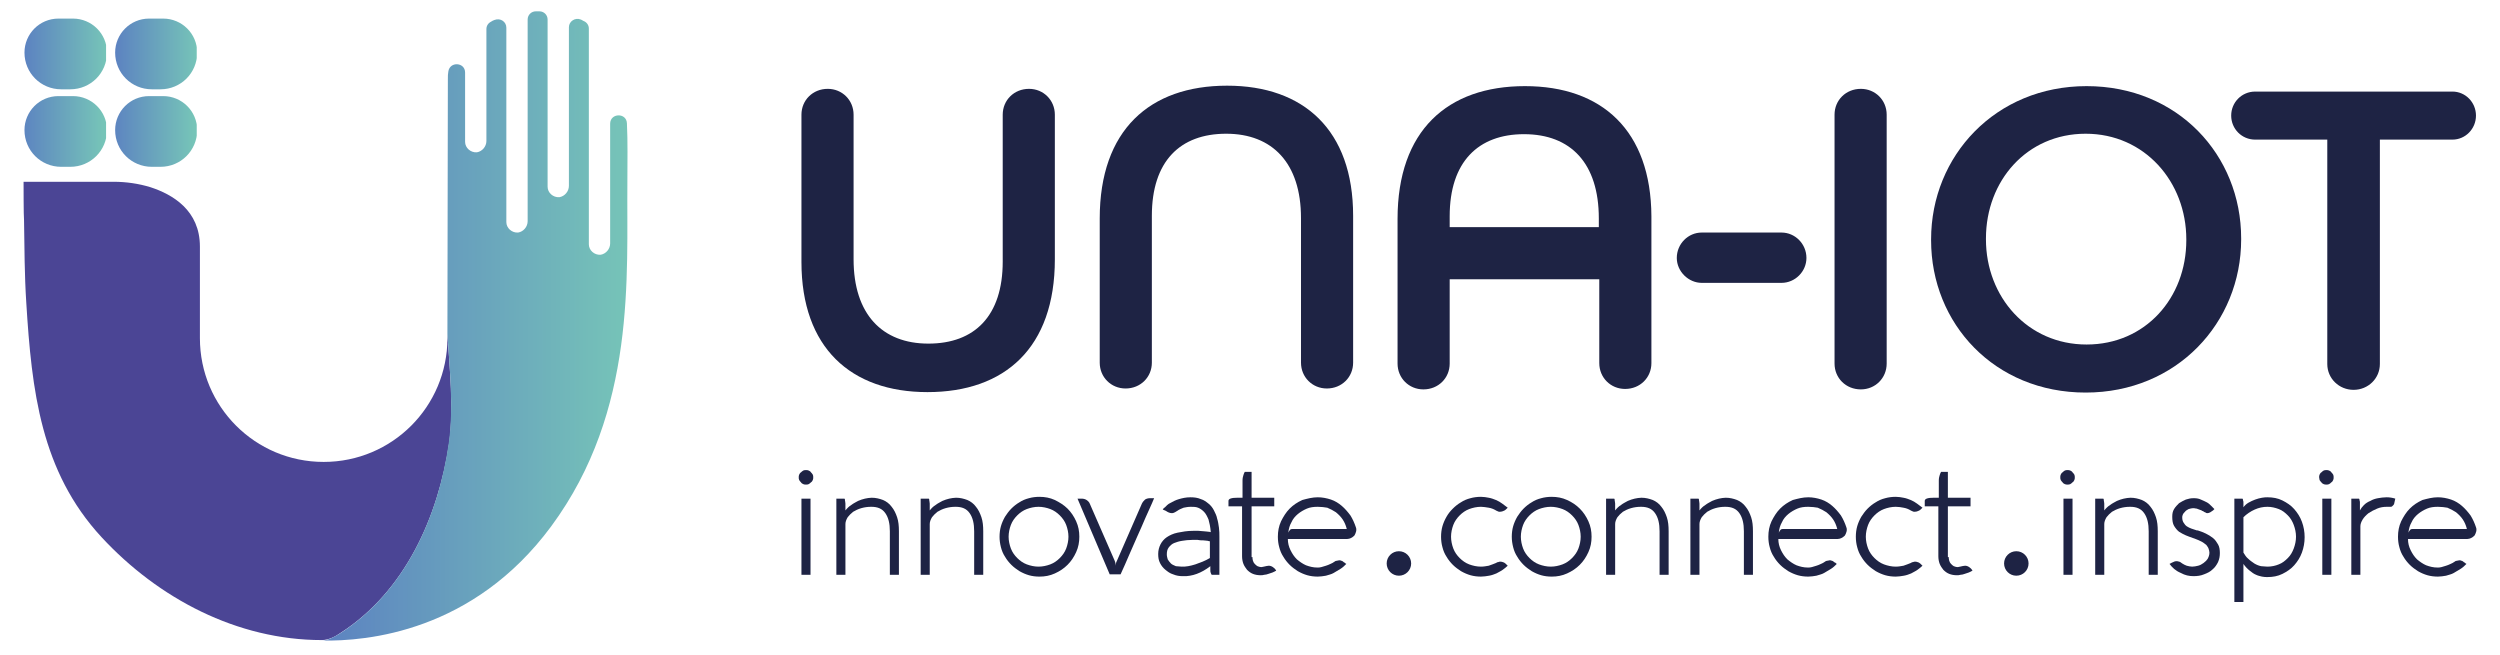 <?xml version="1.0" encoding="utf-8"?>
<!-- Generator: Adobe Illustrator 22.0.0, SVG Export Plug-In . SVG Version: 6.00 Build 0)  -->
<svg version="1.1" id="Layer_1" xmlns="http://www.w3.org/2000/svg" xmlns:xlink="http://www.w3.org/1999/xlink" x="0px" y="0px"
	 viewBox="0 0 551.5 144.5" style="enable-background:new 0 0 551.5 144.5;" xml:space="preserve">
<style type="text/css">
	.st0{fill:#3E397D;}
	.st1{clip-path:url(#SVGID_6_);}
	.st2{fill:url(#SVGID_19_);}
	.st3{fill:url(#SVGID_20_);}
	.st4{fill:#1E2344;}
	.st5{fill:url(#SVGID_21_);}
	.st6{fill:url(#SVGID_22_);}
	.st7{fill:url(#SVGID_23_);}
	.st8{fill:url(#SVGID_24_);}
	.st9{fill:url(#SVGID_25_);}
	.st10{fill:url(#SVGID_26_);}
	.st11{fill:url(#SVGID_27_);}
	.st12{fill:#FFFFFF;}
	.st13{fill:none;stroke:#FFFFFF;stroke-width:2;stroke-miterlimit:10;}
	.st14{fill:none;stroke:#FFFFFF;stroke-miterlimit:10;}
	.st15{fill:#1F2344;}
	.st16{clip-path:url(#SVGID_29_);fill:url(#SVGID_30_);}
	.st17{clip-path:url(#SVGID_32_);fill:url(#SVGID_33_);}
	.st18{clip-path:url(#SVGID_35_);fill:url(#SVGID_36_);}
	.st19{clip-path:url(#SVGID_39_);fill:url(#SVGID_40_);}
	.st20{fill:url(#SVGID_41_);}
	.st21{fill:url(#SVGID_42_);}
	.st22{clip-path:url(#SVGID_44_);fill:url(#SVGID_45_);}
	.st23{clip-path:url(#SVGID_47_);fill:url(#SVGID_48_);}
	.st24{clip-path:url(#SVGID_50_);fill:url(#SVGID_51_);}
	.st25{clip-path:url(#SVGID_53_);fill:url(#SVGID_54_);}
	.st26{fill:url(#SVGID_55_);}
	.st27{fill:url(#SVGID_56_);}
	.st28{fill:url(#SVGID_57_);}
	.st29{fill:none;stroke:#3E397D;stroke-width:2;stroke-miterlimit:10;}
	.st30{fill:none;stroke:#1F2344;stroke-miterlimit:10;}
	.st31{fill:none;stroke:#1E2344;stroke-miterlimit:10;}
	.st32{clip-path:url(#SVGID_59_);fill:url(#SVGID_60_);}
	.st33{clip-path:url(#SVGID_62_);fill:url(#SVGID_63_);}
	.st34{clip-path:url(#SVGID_65_);fill:url(#SVGID_66_);}
	.st35{clip-path:url(#SVGID_68_);fill:url(#SVGID_69_);}
	.st36{fill:url(#SVGID_70_);}
	.st37{fill:url(#SVGID_71_);}
	.st38{fill:url(#SVGID_72_);}
	.st39{clip-path:url(#SVGID_74_);fill:url(#SVGID_75_);}
	.st40{clip-path:url(#SVGID_77_);fill:url(#SVGID_78_);}
	.st41{clip-path:url(#SVGID_80_);fill:url(#SVGID_81_);}
	.st42{clip-path:url(#SVGID_83_);fill:url(#SVGID_84_);}
	.st43{fill:url(#SVGID_85_);}
	.st44{fill:url(#SVGID_86_);}
	.st45{fill:url(#SVGID_87_);}
	.st46{clip-path:url(#SVGID_89_);fill:url(#SVGID_90_);}
	.st47{clip-path:url(#SVGID_92_);fill:url(#SVGID_93_);}
	.st48{clip-path:url(#SVGID_95_);fill:url(#SVGID_96_);}
	.st49{clip-path:url(#SVGID_99_);fill:url(#SVGID_100_);}
	.st50{fill:url(#SVGID_101_);}
	.st51{fill:url(#SVGID_102_);}
	.st52{clip-path:url(#SVGID_104_);fill:url(#SVGID_105_);}
	.st53{clip-path:url(#SVGID_107_);fill:url(#SVGID_108_);}
	.st54{clip-path:url(#SVGID_110_);fill:url(#SVGID_111_);}
	.st55{clip-path:url(#SVGID_113_);fill:url(#SVGID_114_);}
	.st56{fill:url(#SVGID_115_);}
	.st57{fill:url(#SVGID_116_);}
	.st58{fill:url(#SVGID_117_);}
	.st59{clip-path:url(#SVGID_119_);fill:url(#SVGID_120_);}
	.st60{clip-path:url(#SVGID_122_);fill:url(#SVGID_123_);}
	.st61{clip-path:url(#SVGID_125_);fill:url(#SVGID_126_);}
	.st62{clip-path:url(#SVGID_128_);fill:url(#SVGID_129_);}
	.st63{fill:url(#SVGID_130_);}
	.st64{fill:url(#SVGID_131_);}
	.st65{fill:url(#SVGID_132_);}
	.st66{clip-path:url(#SVGID_134_);fill:url(#SVGID_135_);}
	.st67{clip-path:url(#SVGID_137_);fill:url(#SVGID_138_);}
	.st68{clip-path:url(#SVGID_140_);fill:url(#SVGID_141_);}
	.st69{clip-path:url(#SVGID_143_);fill:url(#SVGID_144_);}
	.st70{fill:url(#SVGID_145_);}
	.st71{fill:url(#SVGID_146_);}
	.st72{fill:url(#SVGID_147_);}
	.st73{fill:none;stroke:#1F2344;stroke-width:0.951;stroke-miterlimit:10;}
	.st74{fill:none;stroke:#1F2344;stroke-width:0.951;stroke-miterlimit:10;stroke-dasharray:11.265,11.265;}
	.st75{fill:none;stroke:#1F2344;stroke-width:0.951;stroke-miterlimit:10;stroke-dasharray:11.575,11.575;}
	.st76{fill:none;stroke:#1F2344;stroke-width:0.951;stroke-miterlimit:10;stroke-dasharray:12.634,12.634;}
	.st77{fill:none;stroke:#1F2344;stroke-width:0.951;stroke-miterlimit:10;stroke-dasharray:11.131,11.131;}
	.st78{fill:none;stroke:#1F2344;stroke-width:0.951;stroke-miterlimit:10;stroke-dasharray:11.271,11.271;}
	.st79{fill:none;stroke:#1F2344;stroke-width:0.951;stroke-miterlimit:10;stroke-dasharray:11.369,11.369;}
	.st80{fill:none;stroke:#1F2344;stroke-width:0.951;stroke-miterlimit:10;stroke-dasharray:11.366,11.366;}
	.st81{fill:url(#SVGID_148_);}
	.st82{fill:none;stroke:#1F2344;stroke-width:0.786;stroke-miterlimit:10;stroke-dasharray:9.432;}
	.st83{clip-path:url(#SVGID_150_);fill:url(#SVGID_151_);}
	.st84{clip-path:url(#SVGID_153_);fill:url(#SVGID_154_);}
	.st85{clip-path:url(#SVGID_156_);fill:url(#SVGID_157_);}
	.st86{clip-path:url(#SVGID_159_);fill:url(#SVGID_160_);}
	.st87{fill:url(#SVGID_161_);}
	.st88{fill:url(#SVGID_162_);}
	.st89{fill:url(#SVGID_163_);}
	.st90{fill:url(#SVGID_164_);}
	.st91{opacity:0.4;}
	.st92{clip-path:url(#SVGID_166_);}
	.st93{clip-path:url(#SVGID_177_);fill:url(#SVGID_178_);}
	.st94{clip-path:url(#SVGID_181_);fill:url(#SVGID_182_);}
	.st95{clip-path:url(#SVGID_185_);fill:url(#SVGID_186_);}
	.st96{clip-path:url(#SVGID_189_);fill:url(#SVGID_190_);}
	.st97{fill:url(#SVGID_191_);}
	.st98{clip-path:url(#SVGID_201_);fill:url(#SVGID_202_);}
	.st99{clip-path:url(#SVGID_204_);fill:url(#SVGID_205_);}
	.st100{clip-path:url(#SVGID_207_);fill:url(#SVGID_208_);}
	.st101{clip-path:url(#SVGID_210_);fill:url(#SVGID_211_);}
	.st102{fill:url(#SVGID_212_);}
	.st103{fill:url(#SVGID_213_);}
	.st104{fill:url(#SVGID_214_);}
	.st105{clip-path:url(#SVGID_216_);fill:url(#SVGID_217_);}
	.st106{clip-path:url(#SVGID_219_);fill:url(#SVGID_220_);}
	.st107{clip-path:url(#SVGID_222_);fill:url(#SVGID_223_);}
	.st108{clip-path:url(#SVGID_226_);fill:url(#SVGID_227_);}
	.st109{fill:url(#SVGID_228_);}
	.st110{fill:url(#SVGID_229_);}
	.st111{clip-path:url(#SVGID_231_);fill:url(#SVGID_232_);}
	.st112{clip-path:url(#SVGID_234_);fill:url(#SVGID_235_);}
	.st113{clip-path:url(#SVGID_237_);fill:url(#SVGID_238_);}
	.st114{clip-path:url(#SVGID_240_);fill:url(#SVGID_241_);}
	.st115{fill:url(#SVGID_242_);}
	.st116{fill:url(#SVGID_243_);}
	.st117{fill:url(#SVGID_244_);}
	.st118{clip-path:url(#SVGID_246_);fill:url(#SVGID_247_);}
	.st119{clip-path:url(#SVGID_249_);fill:url(#SVGID_250_);}
	.st120{clip-path:url(#SVGID_252_);fill:url(#SVGID_253_);}
	.st121{clip-path:url(#SVGID_256_);fill:url(#SVGID_257_);}
	.st122{fill:url(#SVGID_258_);}
	.st123{clip-path:url(#SVGID_260_);fill:url(#SVGID_261_);}
	.st124{clip-path:url(#SVGID_263_);fill:url(#SVGID_264_);}
	.st125{clip-path:url(#SVGID_266_);fill:url(#SVGID_267_);}
	.st126{clip-path:url(#SVGID_269_);fill:url(#SVGID_270_);}
	.st127{fill:url(#SVGID_271_);}
	.st128{fill:url(#SVGID_272_);}
	.st129{fill:url(#SVGID_273_);}
	.st130{fill:none;stroke:#1E2344;stroke-width:0.875;stroke-miterlimit:10;}
	.st131{clip-path:url(#SVGID_275_);fill:url(#SVGID_276_);}
	.st132{clip-path:url(#SVGID_278_);fill:url(#SVGID_279_);}
	.st133{clip-path:url(#SVGID_281_);fill:url(#SVGID_282_);}
	.st134{clip-path:url(#SVGID_284_);fill:url(#SVGID_285_);}
	.st135{fill:url(#SVGID_286_);}
	.st136{fill:url(#SVGID_287_);}
	.st137{fill:url(#SVGID_288_);}
	.st138{clip-path:url(#SVGID_290_);}
	.st139{clip-path:url(#SVGID_292_);fill:url(#SVGID_293_);}
	.st140{clip-path:url(#SVGID_295_);fill:url(#SVGID_296_);}
	.st141{clip-path:url(#SVGID_298_);fill:url(#SVGID_299_);}
	.st142{clip-path:url(#SVGID_301_);fill:url(#SVGID_302_);}
	.st143{fill:url(#SVGID_303_);}
	.st144{fill:url(#SVGID_304_);}
	.st145{fill:url(#SVGID_305_);}
	.st146{fill:#D11313;}
	.st147{clip-path:url(#SVGID_307_);fill:#D11313;}
	.st148{clip-path:url(#SVGID_309_);fill:#D11313;}
	.st149{clip-path:url(#SVGID_311_);fill:#D11313;}
	.st150{clip-path:url(#SVGID_313_);fill:#D11313;}
	.st151{fill:url(#SVGID_314_);}
	.st152{fill:#CE6815;}
	.st153{clip-path:url(#SVGID_316_);fill:url(#SVGID_317_);}
	.st154{clip-path:url(#SVGID_319_);fill:url(#SVGID_320_);}
	.st155{clip-path:url(#SVGID_322_);fill:url(#SVGID_323_);}
	.st156{clip-path:url(#SVGID_325_);fill:url(#SVGID_326_);}
	.st157{fill:url(#SVGID_327_);}
	.st158{fill:url(#SVGID_328_);}
	.st159{fill:url(#SVGID_329_);}
	.st160{fill:none;stroke:#1E2344;stroke-width:0.632;stroke-miterlimit:10;}
	.st161{fill:none;stroke:#1E2344;stroke-width:0.843;stroke-miterlimit:10;}
	.st162{clip-path:url(#SVGID_331_);fill:none;stroke:#1D1D1B;stroke-width:0.632;stroke-miterlimit:10;}
	.st163{clip-path:url(#SVGID_333_);fill:none;stroke:#1D1D1B;stroke-width:0.632;stroke-miterlimit:10;}
	.st164{clip-path:url(#SVGID_335_);fill:none;stroke:#1D1D1B;stroke-width:0.632;stroke-miterlimit:10;}
	.st165{clip-path:url(#SVGID_337_);fill:none;stroke:#1D1D1B;stroke-width:0.632;stroke-miterlimit:10;}
	.st166{fill:url(#SVGID_338_);}
	.st167{fill:none;stroke:#1D1D1B;stroke-width:0.632;stroke-miterlimit:10;}
	.st168{clip-path:url(#SVGID_340_);fill:url(#SVGID_341_);}
	.st169{clip-path:url(#SVGID_343_);fill:url(#SVGID_344_);}
	.st170{clip-path:url(#SVGID_346_);fill:url(#SVGID_347_);}
	.st171{clip-path:url(#SVGID_349_);fill:url(#SVGID_350_);}
	.st172{fill:url(#SVGID_351_);}
	.st173{fill:url(#SVGID_352_);}
	.st174{fill:url(#SVGID_353_);}
	.st175{clip-path:url(#SVGID_355_);fill:url(#SVGID_356_);}
	.st176{clip-path:url(#SVGID_358_);fill:url(#SVGID_359_);}
	.st177{clip-path:url(#SVGID_361_);fill:url(#SVGID_362_);}
	.st178{clip-path:url(#SVGID_364_);fill:url(#SVGID_365_);}
	.st179{fill:url(#SVGID_366_);}
	.st180{fill:url(#SVGID_367_);}
	.st181{fill:url(#SVGID_368_);}
	.st182{clip-path:url(#SVGID_378_);fill:url(#SVGID_379_);}
	.st183{clip-path:url(#SVGID_381_);fill:url(#SVGID_382_);}
	.st184{clip-path:url(#SVGID_384_);fill:url(#SVGID_385_);}
	.st185{clip-path:url(#SVGID_387_);fill:url(#SVGID_388_);}
	.st186{fill:url(#SVGID_389_);}
	.st187{fill:url(#SVGID_390_);}
	.st188{fill:url(#SVGID_391_);}
	.st189{clip-path:url(#SVGID_401_);fill:url(#SVGID_402_);}
	.st190{clip-path:url(#SVGID_404_);fill:url(#SVGID_405_);}
	.st191{clip-path:url(#SVGID_407_);fill:url(#SVGID_408_);}
	.st192{clip-path:url(#SVGID_410_);fill:url(#SVGID_411_);}
	.st193{fill:url(#SVGID_412_);}
	.st194{fill:url(#SVGID_413_);}
	.st195{fill:url(#SVGID_414_);}
	.st196{clip-path:url(#SVGID_416_);fill:url(#SVGID_417_);}
	.st197{clip-path:url(#SVGID_419_);fill:url(#SVGID_420_);}
	.st198{clip-path:url(#SVGID_422_);fill:url(#SVGID_423_);}
	.st199{clip-path:url(#SVGID_425_);fill:url(#SVGID_426_);}
	.st200{fill:url(#SVGID_427_);}
	.st201{fill:url(#SVGID_428_);}
	.st202{fill:url(#SVGID_429_);}
	.st203{fill:none;stroke:#FFFFFF;stroke-width:1.207;stroke-miterlimit:10;}
	.st204{clip-path:url(#SVGID_431_);fill:url(#SVGID_432_);}
	.st205{clip-path:url(#SVGID_434_);fill:url(#SVGID_435_);}
	.st206{clip-path:url(#SVGID_437_);fill:url(#SVGID_438_);}
	.st207{clip-path:url(#SVGID_441_);fill:url(#SVGID_442_);}
	.st208{fill:url(#SVGID_443_);}
	.st209{fill:url(#SVGID_444_);}
	.st210{fill:url(#SVGID_445_);}
	.st211{fill:url(#SVGID_446_);}
	.st212{fill:none;stroke:#1E2344;stroke-width:0.902;stroke-miterlimit:10;}
	.st213{clip-path:url(#SVGID_448_);fill:url(#SVGID_449_);}
	.st214{clip-path:url(#SVGID_451_);fill:url(#SVGID_452_);}
	.st215{clip-path:url(#SVGID_454_);fill:url(#SVGID_455_);}
	.st216{clip-path:url(#SVGID_457_);fill:url(#SVGID_458_);}
	.st217{fill:url(#SVGID_459_);}
	.st218{fill:url(#SVGID_460_);}
	.st219{fill:url(#SVGID_461_);}
	.st220{fill:none;stroke:#1E2344;stroke-width:0.717;stroke-miterlimit:10;}
	.st221{clip-path:url(#SVGID_463_);fill:url(#SVGID_464_);}
	.st222{clip-path:url(#SVGID_466_);fill:url(#SVGID_467_);}
	.st223{clip-path:url(#SVGID_469_);fill:url(#SVGID_470_);}
	.st224{clip-path:url(#SVGID_472_);fill:url(#SVGID_473_);}
	.st225{fill:url(#SVGID_474_);}
	.st226{fill:url(#SVGID_475_);}
	.st227{fill:url(#SVGID_476_);}
	.st228{clip-path:url(#SVGID_478_);fill:url(#SVGID_479_);}
	.st229{clip-path:url(#SVGID_481_);fill:url(#SVGID_482_);}
	.st230{clip-path:url(#SVGID_484_);fill:url(#SVGID_485_);}
	.st231{clip-path:url(#SVGID_487_);fill:url(#SVGID_488_);}
	.st232{fill:url(#SVGID_489_);}
	.st233{fill:url(#SVGID_490_);}
	.st234{fill:url(#SVGID_491_);}
	.st235{fill:url(#SVGID_492_);}
	.st236{fill:url(#SVGID_493_);}
	.st237{clip-path:url(#SVGID_495_);fill:url(#SVGID_496_);}
	.st238{clip-path:url(#SVGID_498_);fill:url(#SVGID_499_);}
	.st239{clip-path:url(#SVGID_501_);fill:url(#SVGID_502_);}
	.st240{clip-path:url(#SVGID_504_);fill:url(#SVGID_505_);}
	.st241{fill:url(#SVGID_506_);}
	.st242{fill:url(#SVGID_507_);}
	.st243{fill:url(#SVGID_508_);}
	.st244{fill:none;stroke:url(#SVGID_509_);stroke-width:1.8;stroke-miterlimit:10;}
	.st245{fill:url(#SVGID_510_);stroke:url(#SVGID_511_);stroke-width:3.601;stroke-miterlimit:10;}
	.st246{fill:none;stroke:url(#SVGID_512_);stroke-width:1.8;stroke-miterlimit:10;}
	.st247{fill:none;stroke:url(#SVGID_513_);stroke-width:1.8;stroke-miterlimit:10;}
	.st248{fill:url(#SVGID_514_);stroke:url(#SVGID_515_);stroke-width:3.601;stroke-miterlimit:10;}
	.st249{fill:none;stroke:url(#SVGID_516_);stroke-width:1.8;stroke-miterlimit:10;}
	.st250{fill:url(#SVGID_517_);stroke:url(#SVGID_518_);stroke-width:3.601;stroke-miterlimit:10;}
	.st251{fill:url(#SVGID_519_);}
	.st252{fill:url(#SVGID_520_);}
	.st253{fill:url(#SVGID_521_);}
	.st254{fill:url(#SVGID_522_);}
	.st255{clip-path:url(#SVGID_524_);fill:url(#SVGID_525_);}
	.st256{clip-path:url(#SVGID_527_);fill:url(#SVGID_528_);}
	.st257{clip-path:url(#SVGID_530_);fill:url(#SVGID_531_);}
	.st258{clip-path:url(#SVGID_533_);fill:url(#SVGID_534_);}
	.st259{fill:url(#SVGID_535_);}
	.st260{fill:url(#SVGID_536_);}
	.st261{fill:none;stroke:#1F2344;stroke-width:0.434;stroke-miterlimit:10;}
	.st262{clip-path:url(#SVGID_538_);fill:url(#SVGID_539_);}
	.st263{clip-path:url(#SVGID_541_);fill:url(#SVGID_542_);}
	.st264{clip-path:url(#SVGID_544_);fill:url(#SVGID_545_);}
	.st265{clip-path:url(#SVGID_547_);fill:url(#SVGID_548_);}
	.st266{fill:url(#SVGID_549_);}
	.st267{fill:url(#SVGID_550_);}
	.st268{fill:url(#SVGID_551_);}
	.st269{fill:none;stroke:#1F2344;stroke-width:0.59;stroke-miterlimit:10;}
	.st270{clip-path:url(#SVGID_553_);fill:url(#SVGID_554_);}
	.st271{clip-path:url(#SVGID_556_);fill:url(#SVGID_557_);}
	.st272{clip-path:url(#SVGID_559_);fill:url(#SVGID_560_);}
	.st273{clip-path:url(#SVGID_563_);fill:url(#SVGID_564_);}
	.st274{fill:url(#SVGID_565_);}
	.st275{clip-path:url(#SVGID_567_);fill:url(#SVGID_568_);}
	.st276{clip-path:url(#SVGID_570_);fill:url(#SVGID_571_);}
	.st277{clip-path:url(#SVGID_573_);fill:url(#SVGID_574_);}
	.st278{clip-path:url(#SVGID_577_);fill:url(#SVGID_578_);}
	.st279{fill:url(#SVGID_579_);}
	.st280{fill:url(#SVGID_580_);}
	.st281{fill:url(#SVGID_581_);}
	.st282{fill:url(#SVGID_582_);}
	.st283{fill:url(#SVGID_583_);}
	.st284{fill:url(#SVGID_584_);}
	.st285{fill:url(#SVGID_585_);}
	.st286{fill:url(#SVGID_586_);}
	.st287{fill:none;stroke:#000000;stroke-miterlimit:10;}
	.st288{fill:url(#SVGID_587_);}
	.st289{fill:url(#SVGID_588_);}
	.st290{fill:url(#SVGID_589_);}
	.st291{fill:url(#SVGID_590_);}
	.st292{fill:none;stroke:#000000;stroke-width:2.242;stroke-miterlimit:10;}
	.st293{fill:none;stroke:#000000;stroke-width:0.901;stroke-miterlimit:10;}
	.st294{fill:none;stroke:#000000;stroke-width:0.901;stroke-miterlimit:10;stroke-dasharray:10.815,10.815;}
	.st295{fill:none;stroke:#000000;stroke-width:0.901;stroke-miterlimit:10;stroke-dasharray:10.832,10.832;}
	.st296{fill:none;stroke:#000000;stroke-width:0.901;stroke-miterlimit:10;stroke-dasharray:10.582,10.582;}
	.st297{fill:none;stroke:#000000;stroke-width:0.901;stroke-miterlimit:10;stroke-dasharray:10.966,10.966;}
	.st298{opacity:0.5;fill:#434C54;}
	.st299{fill:#BEB9B0;}
	.st300{fill:#E9E4DB;}
	.st301{fill:#F6F2ED;}
	.st302{fill:#2B232D;}
	.st303{fill:#352B37;}
	.st304{fill:#423746;}
	.st305{fill:#201323;}
	.st306{opacity:0.1;fill:#2874C6;}
	.st307{opacity:0.2;fill:#2874C6;}
	.st308{opacity:0.3;fill:#2874C6;}
	.st309{opacity:0.4;fill:#2874C6;}
	.st310{opacity:0.5;fill:#2874C6;}
	.st311{opacity:0.6;fill:#2874C6;}
	.st312{opacity:0.7;fill:#2874C6;}
	.st313{opacity:0.8;fill:#2874C6;}
	.st314{opacity:0.9;fill:#2874C6;}
	.st315{fill:#3EADFF;}
	.st316{fill:url(#SVGID_593_);}
	.st317{fill:#B381E8;}
	.st318{fill:#88B0FF;}
	.st319{fill:url(#SVGID_594_);}
	.st320{fill:url(#SVGID_595_);}
	.st321{fill:url(#SVGID_596_);}
	.st322{fill:url(#SVGID_597_);}
	.st323{fill:url(#SVGID_598_);}
	.st324{fill:url(#SVGID_599_);}
	.st325{clip-path:url(#SVGID_601_);fill:url(#SVGID_602_);}
	.st326{clip-path:url(#SVGID_604_);fill:url(#SVGID_605_);}
	.st327{clip-path:url(#SVGID_607_);fill:url(#SVGID_608_);}
	.st328{clip-path:url(#SVGID_611_);fill:url(#SVGID_612_);}
	.st329{fill:url(#SVGID_613_);}
	.st330{fill:url(#SVGID_614_);}
	.st331{clip-path:url(#SVGID_616_);}
	.st332{clip-path:url(#SVGID_618_);fill:url(#SVGID_619_);}
	.st333{clip-path:url(#SVGID_621_);fill:url(#SVGID_622_);}
	.st334{clip-path:url(#SVGID_624_);fill:url(#SVGID_625_);}
	.st335{clip-path:url(#SVGID_628_);fill:url(#SVGID_629_);}
	.st336{fill:url(#SVGID_630_);}
	.st337{fill:url(#SVGID_631_);}
	.st338{clip-path:url(#SVGID_633_);fill:url(#SVGID_634_);}
	.st339{clip-path:url(#SVGID_636_);fill:url(#SVGID_637_);}
	.st340{clip-path:url(#SVGID_639_);fill:url(#SVGID_640_);}
	.st341{clip-path:url(#SVGID_643_);fill:url(#SVGID_644_);}
	.st342{fill:url(#SVGID_645_);}
	.st343{fill:url(#SVGID_646_);}
	.st344{clip-path:url(#SVGID_648_);}
	.st345{clip-path:url(#SVGID_650_);fill:url(#SVGID_651_);}
	.st346{clip-path:url(#SVGID_653_);fill:url(#SVGID_654_);}
	.st347{clip-path:url(#SVGID_656_);fill:url(#SVGID_657_);}
	.st348{clip-path:url(#SVGID_660_);fill:url(#SVGID_661_);}
	.st349{fill:url(#SVGID_662_);}
	.st350{fill:url(#SVGID_663_);}
	.st351{clip-path:url(#SVGID_665_);fill:url(#SVGID_666_);}
	.st352{clip-path:url(#SVGID_668_);fill:url(#SVGID_669_);}
	.st353{clip-path:url(#SVGID_671_);fill:url(#SVGID_672_);}
	.st354{clip-path:url(#SVGID_675_);fill:url(#SVGID_676_);}
	.st355{fill:url(#SVGID_677_);}
	.st356{fill:url(#SVGID_678_);}
	.st357{fill:url(#SVGID_679_);}
	.st358{fill:url(#SVGID_680_);}
	.st359{fill:url(#SVGID_681_);}
	.st360{fill:url(#SVGID_682_);}
	.st361{fill:#404040;}
	.st362{fill:none;stroke:#404040;stroke-width:1.004;stroke-miterlimit:10;}
	.st363{clip-path:url(#SVGID_684_);fill:url(#SVGID_685_);}
	.st364{clip-path:url(#SVGID_687_);fill:url(#SVGID_688_);}
	.st365{clip-path:url(#SVGID_690_);fill:url(#SVGID_691_);}
	.st366{clip-path:url(#SVGID_693_);fill:url(#SVGID_694_);}
	.st367{fill:url(#SVGID_695_);}
	.st368{fill:url(#SVGID_696_);}
	.st369{fill:url(#SVGID_697_);}
	.st370{fill:url(#SVGID_714_);}
	.st371{fill:url(#SVGID_715_);}
	.st372{fill:url(#SVGID_716_);}
	.st373{fill:url(#SVGID_717_);}
	.st374{fill:#C69F14;}
	.st375{fill:#DF8B82;}
	.st376{fill:url(#SVGID_718_);}
	.st377{fill:#76C4B7;}
	.st378{fill:#E6E7E8;}
	.st379{fill:none;stroke:#FFFFFF;stroke-width:3;stroke-miterlimit:10;}
	.st380{fill:url(#SVGID_719_);}
	.st381{fill:url(#SVGID_720_);}
	.st382{fill:url(#SVGID_721_);}
	.st383{fill:#5B81C1;}
	.st384{fill:url(#SVGID_722_);}
	.st385{fill:url(#SVGID_723_);}
	.st386{fill:url(#SVGID_724_);}
	.st387{fill:url(#SVGID_725_);}
	.st388{fill:url(#SVGID_726_);}
	.st389{fill:url(#SVGID_727_);}
	.st390{fill:none;stroke:#000000;stroke-width:2;stroke-miterlimit:10;}
	.st391{fill:none;stroke:#000000;stroke-width:1.488;stroke-miterlimit:10;}
	.st392{fill:none;stroke:#000000;stroke-width:1.533;stroke-miterlimit:10;}
	.st393{fill:url(#SVGID_728_);}
	.st394{fill:url(#SVGID_729_);}
	.st395{fill:none;stroke:#000000;stroke-width:1.358;stroke-miterlimit:10;}
	.st396{fill:none;stroke:#000000;stroke-width:1.325;stroke-miterlimit:10;}
	.st397{fill:none;stroke:#000000;stroke-width:1.422;stroke-miterlimit:10;}
	.st398{fill:url(#SVGID_730_);}
	.st399{fill:url(#SVGID_731_);}
	.st400{clip-path:url(#SVGID_733_);fill:url(#SVGID_734_);}
	.st401{clip-path:url(#SVGID_736_);fill:url(#SVGID_737_);}
	.st402{clip-path:url(#SVGID_739_);fill:url(#SVGID_740_);}
	.st403{clip-path:url(#SVGID_742_);fill:url(#SVGID_743_);}
	.st404{fill:url(#SVGID_744_);}
	.st405{fill:url(#SVGID_745_);}
	.st406{fill:url(#SVGID_746_);}
	.st407{fill:none;stroke:#1F2344;stroke-width:0.951;stroke-miterlimit:10;stroke-dasharray:11.367,11.367;}
	.st408{fill:none;stroke:#1F2344;stroke-width:0.951;stroke-miterlimit:10;stroke-dasharray:11.432,11.432;}
	.st409{fill:none;stroke:#1F2344;stroke-width:0.951;stroke-miterlimit:10;stroke-dasharray:11.412;}
	.st410{clip-path:url(#SVGID_748_);fill:url(#SVGID_749_);}
	.st411{clip-path:url(#SVGID_751_);fill:url(#SVGID_752_);}
	.st412{clip-path:url(#SVGID_754_);fill:url(#SVGID_755_);}
	.st413{clip-path:url(#SVGID_757_);fill:url(#SVGID_758_);}
	.st414{fill:url(#SVGID_759_);}
	.st415{fill:url(#SVGID_760_);}
	.st416{fill:url(#SVGID_761_);}
	.st417{fill:none;stroke:#1F2344;stroke-width:0.951;stroke-miterlimit:10;stroke-dasharray:11.452,11.452;}
	.st418{fill:url(#SVGID_762_);}
	.st419{fill:url(#SVGID_763_);}
	.st420{fill:url(#SVGID_764_);}
	.st421{fill:url(#SVGID_767_);}
	.st422{clip-path:url(#SVGID_769_);}
	.st423{opacity:0.7;fill:url(#SVGID_770_);}
	.st424{clip-path:url(#SVGID_772_);fill:url(#SVGID_773_);}
	.st425{clip-path:url(#SVGID_775_);fill:url(#SVGID_776_);}
	.st426{clip-path:url(#SVGID_778_);fill:url(#SVGID_779_);}
	.st427{clip-path:url(#SVGID_782_);fill:url(#SVGID_783_);}
	.st428{fill:url(#SVGID_784_);}
	.st429{fill:url(#SVGID_785_);}
	.st430{fill:url(#SVGID_786_);}
	.st431{fill:url(#SVGID_787_);}
	.st432{fill:url(#SVGID_788_);}
	.st433{fill:url(#SVGID_789_);}
	.st434{fill:url(#SVGID_790_);}
	.st435{clip-path:url(#SVGID_792_);fill:url(#SVGID_793_);}
	.st436{clip-path:url(#SVGID_795_);fill:url(#SVGID_796_);}
	.st437{clip-path:url(#SVGID_798_);fill:url(#SVGID_799_);}
	.st438{fill:url(#SVGID_800_);}
	.st439{fill:url(#SVGID_801_);}
	.st440{fill:url(#SVGID_802_);}
	.st441{fill:none;stroke:#FFFFFF;stroke-width:2.039;stroke-miterlimit:10;}
	.st442{clip-path:url(#SVGID_804_);fill:url(#SVGID_805_);}
	.st443{clip-path:url(#SVGID_804_);fill:url(#SVGID_806_);}
	.st444{clip-path:url(#SVGID_808_);fill:url(#SVGID_809_);}
	.st445{clip-path:url(#SVGID_811_);fill:url(#SVGID_812_);}
	.st446{clip-path:url(#SVGID_814_);fill:url(#SVGID_815_);}
	.st447{fill-rule:evenodd;clip-rule:evenodd;fill:#FFFFFF;}
	.st448{opacity:0.1;}
	.st449{clip-path:url(#SVGID_817_);fill:url(#SVGID_818_);}
	.st450{clip-path:url(#SVGID_820_);fill:url(#SVGID_821_);}
	.st451{clip-path:url(#SVGID_823_);fill:url(#SVGID_824_);}
	.st452{clip-path:url(#SVGID_826_);fill:url(#SVGID_827_);}
	.st453{fill:url(#SVGID_828_);}
	.st454{fill:url(#SVGID_829_);}
	.st455{fill:url(#SVGID_830_);}
	.st456{fill-rule:evenodd;clip-rule:evenodd;fill:#3E397D;}
	.st457{fill:url(#SVGID_831_);}
	.st458{fill:#898B8D;}
	.st459{fill:#303642;}
	.st460{clip-path:url(#SVGID_833_);fill:url(#SVGID_834_);}
	.st461{clip-path:url(#SVGID_836_);fill:url(#SVGID_837_);}
	.st462{clip-path:url(#SVGID_839_);fill:url(#SVGID_840_);}
	.st463{clip-path:url(#SVGID_842_);fill:url(#SVGID_843_);}
	.st464{fill:url(#SVGID_844_);}
	.st465{fill:url(#SVGID_845_);}
	.st466{fill:url(#SVGID_846_);}
	.st467{clip-path:url(#SVGID_848_);fill:url(#SVGID_849_);}
	.st468{clip-path:url(#SVGID_851_);fill:url(#SVGID_852_);}
	.st469{clip-path:url(#SVGID_854_);fill:url(#SVGID_855_);}
	.st470{clip-path:url(#SVGID_857_);fill:url(#SVGID_858_);}
	.st471{fill:url(#SVGID_859_);}
	.st472{fill:url(#SVGID_860_);}
	.st473{fill:url(#SVGID_861_);}
	.st474{clip-path:url(#SVGID_863_);fill:url(#SVGID_864_);}
	.st475{clip-path:url(#SVGID_866_);fill:url(#SVGID_867_);}
	.st476{clip-path:url(#SVGID_869_);fill:url(#SVGID_870_);}
	.st477{clip-path:url(#SVGID_872_);fill:url(#SVGID_873_);}
	.st478{fill:url(#SVGID_874_);}
	.st479{fill:url(#SVGID_875_);}
	.st480{fill:url(#SVGID_876_);}
	.st481{fill:none;stroke:#FFFFFF;stroke-width:1.206;stroke-miterlimit:10;}
	.st482{clip-path:url(#SVGID_878_);fill:url(#SVGID_879_);}
	.st483{clip-path:url(#SVGID_881_);fill:url(#SVGID_882_);}
	.st484{clip-path:url(#SVGID_884_);fill:url(#SVGID_885_);}
	.st485{clip-path:url(#SVGID_888_);fill:url(#SVGID_889_);}
	.st486{fill:url(#SVGID_890_);}
	.st487{fill:url(#SVGID_891_);}
	.st488{clip-path:url(#SVGID_893_);fill:url(#SVGID_894_);}
	.st489{clip-path:url(#SVGID_896_);fill:url(#SVGID_897_);}
	.st490{clip-path:url(#SVGID_899_);fill:url(#SVGID_900_);}
	.st491{clip-path:url(#SVGID_903_);fill:url(#SVGID_904_);}
	.st492{fill:url(#SVGID_905_);}
	.st493{fill:url(#SVGID_906_);}
	.st494{clip-path:url(#SVGID_908_);fill:url(#SVGID_909_);}
	.st495{clip-path:url(#SVGID_911_);fill:url(#SVGID_912_);}
	.st496{clip-path:url(#SVGID_914_);fill:url(#SVGID_915_);}
	.st497{clip-path:url(#SVGID_917_);fill:url(#SVGID_918_);}
	.st498{fill:url(#SVGID_919_);}
	.st499{fill:url(#SVGID_920_);}
	.st500{fill:url(#SVGID_921_);}
	.st501{clip-path:url(#SVGID_923_);fill:url(#SVGID_924_);}
	.st502{clip-path:url(#SVGID_926_);fill:url(#SVGID_927_);}
	.st503{clip-path:url(#SVGID_929_);fill:url(#SVGID_930_);}
	.st504{clip-path:url(#SVGID_932_);fill:url(#SVGID_933_);}
	.st505{fill:url(#SVGID_934_);}
	.st506{fill:url(#SVGID_935_);}
	.st507{fill:url(#SVGID_936_);}
	.st508{clip-path:url(#SVGID_938_);fill:url(#SVGID_939_);}
	.st509{clip-path:url(#SVGID_941_);fill:url(#SVGID_942_);}
	.st510{clip-path:url(#SVGID_944_);fill:url(#SVGID_945_);}
	.st511{clip-path:url(#SVGID_947_);fill:url(#SVGID_948_);}
	.st512{fill:url(#SVGID_949_);}
	.st513{fill:url(#SVGID_950_);}
	.st514{fill:url(#SVGID_951_);}
	.st515{clip-path:url(#SVGID_953_);fill:url(#SVGID_954_);}
	.st516{clip-path:url(#SVGID_956_);fill:url(#SVGID_957_);}
	.st517{clip-path:url(#SVGID_959_);fill:url(#SVGID_960_);}
	.st518{clip-path:url(#SVGID_962_);fill:url(#SVGID_963_);}
	.st519{fill:url(#SVGID_964_);}
	.st520{fill:url(#SVGID_965_);}
	.st521{fill:url(#SVGID_966_);}
	.st522{clip-path:url(#SVGID_968_);fill:url(#SVGID_969_);}
	.st523{clip-path:url(#SVGID_971_);fill:url(#SVGID_972_);}
	.st524{clip-path:url(#SVGID_974_);fill:url(#SVGID_975_);}
	.st525{clip-path:url(#SVGID_977_);fill:url(#SVGID_978_);}
	.st526{fill:url(#SVGID_979_);}
	.st527{fill:url(#SVGID_980_);}
	.st528{fill:url(#SVGID_981_);}
	.st529{clip-path:url(#SVGID_983_);fill:url(#SVGID_984_);}
	.st530{clip-path:url(#SVGID_986_);fill:url(#SVGID_987_);}
	.st531{clip-path:url(#SVGID_989_);fill:url(#SVGID_990_);}
	.st532{clip-path:url(#SVGID_992_);fill:url(#SVGID_993_);}
	.st533{fill:url(#SVGID_994_);}
	.st534{fill:url(#SVGID_995_);}
	.st535{fill:url(#SVGID_996_);}
	.st536{clip-path:url(#SVGID_998_);fill:url(#SVGID_999_);}
	.st537{clip-path:url(#SVGID_1001_);fill:url(#SVGID_1002_);}
	.st538{clip-path:url(#SVGID_1004_);fill:url(#SVGID_1005_);}
	.st539{clip-path:url(#SVGID_1008_);fill:url(#SVGID_1009_);}
	.st540{fill:url(#SVGID_1010_);}
	.st541{fill:url(#SVGID_1011_);}
	.st542{clip-path:url(#SVGID_1013_);fill:url(#SVGID_1014_);}
	.st543{clip-path:url(#SVGID_1016_);fill:url(#SVGID_1017_);}
	.st544{clip-path:url(#SVGID_1019_);fill:url(#SVGID_1020_);}
	.st545{clip-path:url(#SVGID_1023_);fill:url(#SVGID_1024_);}
	.st546{fill:url(#SVGID_1025_);}
	.st547{fill:url(#SVGID_1026_);}
	.st548{clip-path:url(#SVGID_1028_);fill:url(#SVGID_1029_);}
	.st549{clip-path:url(#SVGID_1031_);fill:url(#SVGID_1032_);}
	.st550{clip-path:url(#SVGID_1034_);fill:url(#SVGID_1035_);}
	.st551{clip-path:url(#SVGID_1038_);fill:url(#SVGID_1039_);}
	.st552{fill:url(#SVGID_1040_);}
	.st553{fill:url(#SVGID_1041_);}
	.st554{clip-path:url(#SVGID_1043_);fill:url(#SVGID_1044_);}
	.st555{clip-path:url(#SVGID_1046_);fill:url(#SVGID_1047_);}
	.st556{clip-path:url(#SVGID_1049_);fill:url(#SVGID_1050_);}
	.st557{clip-path:url(#SVGID_1053_);fill:url(#SVGID_1054_);}
	.st558{fill:url(#SVGID_1055_);}
	.st559{fill:url(#SVGID_1056_);}
	.st560{clip-path:url(#SVGID_1058_);fill:url(#SVGID_1059_);}
	.st561{clip-path:url(#SVGID_1061_);fill:url(#SVGID_1062_);}
	.st562{clip-path:url(#SVGID_1064_);fill:url(#SVGID_1065_);}
	.st563{clip-path:url(#SVGID_1068_);fill:url(#SVGID_1069_);}
	.st564{fill:url(#SVGID_1070_);}
	.st565{fill:url(#SVGID_1071_);}
	.st566{clip-path:url(#SVGID_1073_);fill:url(#SVGID_1074_);}
	.st567{clip-path:url(#SVGID_1076_);fill:url(#SVGID_1077_);}
	.st568{clip-path:url(#SVGID_1079_);fill:url(#SVGID_1080_);}
	.st569{clip-path:url(#SVGID_1083_);fill:url(#SVGID_1084_);}
	.st570{fill:url(#SVGID_1085_);}
	.st571{fill:url(#SVGID_1086_);}
	.st572{clip-path:url(#SVGID_1088_);fill:url(#SVGID_1089_);}
	.st573{clip-path:url(#SVGID_1091_);fill:url(#SVGID_1092_);}
	.st574{clip-path:url(#SVGID_1094_);fill:url(#SVGID_1095_);}
	.st575{clip-path:url(#SVGID_1098_);fill:url(#SVGID_1099_);}
	.st576{fill:url(#SVGID_1100_);}
	.st577{fill:url(#SVGID_1101_);}
	.st578{clip-path:url(#SVGID_1103_);fill:url(#SVGID_1104_);}
	.st579{clip-path:url(#SVGID_1106_);fill:url(#SVGID_1107_);}
	.st580{clip-path:url(#SVGID_1109_);fill:url(#SVGID_1110_);}
	.st581{clip-path:url(#SVGID_1113_);fill:url(#SVGID_1114_);}
	.st582{fill:url(#SVGID_1115_);}
	.st583{fill:url(#SVGID_1116_);}
	.st584{clip-path:url(#SVGID_1118_);fill:url(#SVGID_1119_);}
	.st585{clip-path:url(#SVGID_1121_);fill:url(#SVGID_1122_);}
	.st586{clip-path:url(#SVGID_1124_);fill:url(#SVGID_1125_);}
	.st587{clip-path:url(#SVGID_1128_);fill:url(#SVGID_1129_);}
	.st588{fill:url(#SVGID_1130_);}
	.st589{fill:url(#SVGID_1131_);}
	.st590{clip-path:url(#SVGID_1133_);fill:url(#SVGID_1134_);}
	.st591{clip-path:url(#SVGID_1136_);fill:url(#SVGID_1137_);}
	.st592{clip-path:url(#SVGID_1139_);fill:url(#SVGID_1140_);}
	.st593{clip-path:url(#SVGID_1143_);fill:url(#SVGID_1144_);}
	.st594{fill:url(#SVGID_1145_);}
	.st595{fill:url(#SVGID_1146_);}
	.st596{clip-path:url(#SVGID_1148_);fill:url(#SVGID_1149_);}
	.st597{clip-path:url(#SVGID_1151_);fill:url(#SVGID_1152_);}
	.st598{clip-path:url(#SVGID_1154_);fill:url(#SVGID_1155_);}
	.st599{clip-path:url(#SVGID_1158_);fill:url(#SVGID_1159_);}
	.st600{fill:url(#SVGID_1160_);}
	.st601{fill:url(#SVGID_1161_);}
	.st602{clip-path:url(#SVGID_1163_);fill:url(#SVGID_1164_);}
	.st603{clip-path:url(#SVGID_1166_);fill:url(#SVGID_1167_);}
	.st604{clip-path:url(#SVGID_1169_);fill:url(#SVGID_1170_);}
	.st605{clip-path:url(#SVGID_1173_);fill:url(#SVGID_1174_);}
	.st606{fill:url(#SVGID_1175_);}
	.st607{fill:url(#SVGID_1176_);}
	.st608{clip-path:url(#SVGID_1178_);fill:url(#SVGID_1179_);}
	.st609{clip-path:url(#SVGID_1181_);fill:url(#SVGID_1182_);}
	.st610{clip-path:url(#SVGID_1184_);fill:url(#SVGID_1185_);}
	.st611{clip-path:url(#SVGID_1188_);fill:url(#SVGID_1189_);}
	.st612{fill:url(#SVGID_1190_);}
	.st613{fill:url(#SVGID_1191_);}
	.st614{clip-path:url(#SVGID_1193_);fill:url(#SVGID_1194_);}
	.st615{clip-path:url(#SVGID_1196_);fill:url(#SVGID_1197_);}
	.st616{clip-path:url(#SVGID_1199_);fill:url(#SVGID_1200_);}
	.st617{clip-path:url(#SVGID_1203_);fill:url(#SVGID_1204_);}
	.st618{fill:url(#SVGID_1205_);}
	.st619{fill:url(#SVGID_1206_);}
	.st620{clip-path:url(#SVGID_1208_);fill:url(#SVGID_1209_);}
	.st621{clip-path:url(#SVGID_1211_);fill:url(#SVGID_1212_);}
	.st622{clip-path:url(#SVGID_1214_);fill:url(#SVGID_1215_);}
	.st623{clip-path:url(#SVGID_1218_);fill:url(#SVGID_1219_);}
	.st624{fill:url(#SVGID_1220_);}
	.st625{fill:url(#SVGID_1221_);}
	.st626{clip-path:url(#SVGID_1223_);fill:url(#SVGID_1224_);}
	.st627{clip-path:url(#SVGID_1226_);fill:url(#SVGID_1227_);}
	.st628{clip-path:url(#SVGID_1229_);fill:url(#SVGID_1230_);}
	.st629{clip-path:url(#SVGID_1233_);fill:url(#SVGID_1234_);}
	.st630{fill:url(#SVGID_1235_);}
	.st631{fill:url(#SVGID_1236_);}
	.st632{clip-path:url(#SVGID_1238_);fill:url(#SVGID_1239_);}
	.st633{clip-path:url(#SVGID_1241_);fill:url(#SVGID_1242_);}
	.st634{clip-path:url(#SVGID_1244_);fill:url(#SVGID_1245_);}
	.st635{clip-path:url(#SVGID_1248_);fill:url(#SVGID_1249_);}
	.st636{fill:url(#SVGID_1250_);}
	.st637{fill:url(#SVGID_1251_);}
	.st638{clip-path:url(#SVGID_1253_);fill:url(#SVGID_1254_);}
	.st639{clip-path:url(#SVGID_1256_);fill:url(#SVGID_1257_);}
	.st640{clip-path:url(#SVGID_1259_);fill:url(#SVGID_1260_);}
	.st641{clip-path:url(#SVGID_1263_);fill:url(#SVGID_1264_);}
	.st642{fill:url(#SVGID_1265_);}
	.st643{fill:url(#SVGID_1266_);}
	.st644{clip-path:url(#SVGID_1268_);fill:url(#SVGID_1269_);}
	.st645{clip-path:url(#SVGID_1271_);fill:url(#SVGID_1272_);}
	.st646{clip-path:url(#SVGID_1274_);fill:url(#SVGID_1275_);}
	.st647{clip-path:url(#SVGID_1278_);fill:url(#SVGID_1279_);}
	.st648{fill:url(#SVGID_1280_);}
	.st649{fill:url(#SVGID_1281_);}
	.st650{clip-path:url(#SVGID_1283_);fill:url(#SVGID_1284_);}
	.st651{clip-path:url(#SVGID_1286_);fill:url(#SVGID_1287_);}
	.st652{clip-path:url(#SVGID_1289_);fill:url(#SVGID_1290_);}
	.st653{clip-path:url(#SVGID_1293_);fill:url(#SVGID_1294_);}
	.st654{fill:url(#SVGID_1295_);}
	.st655{fill:url(#SVGID_1296_);}
	.st656{clip-path:url(#SVGID_1298_);fill:url(#SVGID_1299_);}
	.st657{clip-path:url(#SVGID_1301_);fill:url(#SVGID_1302_);}
	.st658{clip-path:url(#SVGID_1304_);fill:url(#SVGID_1305_);}
	.st659{clip-path:url(#SVGID_1308_);fill:url(#SVGID_1309_);}
	.st660{fill:url(#SVGID_1310_);}
	.st661{fill:url(#SVGID_1311_);}
	.st662{clip-path:url(#SVGID_1313_);fill:url(#SVGID_1314_);}
	.st663{clip-path:url(#SVGID_1316_);fill:url(#SVGID_1317_);}
	.st664{clip-path:url(#SVGID_1319_);fill:url(#SVGID_1320_);}
	.st665{clip-path:url(#SVGID_1323_);fill:url(#SVGID_1324_);}
	.st666{fill:url(#SVGID_1325_);}
	.st667{fill:url(#SVGID_1326_);}
	.st668{clip-path:url(#SVGID_1328_);fill:url(#SVGID_1329_);}
	.st669{clip-path:url(#SVGID_1331_);fill:url(#SVGID_1332_);}
	.st670{clip-path:url(#SVGID_1334_);fill:url(#SVGID_1335_);}
	.st671{clip-path:url(#SVGID_1338_);fill:url(#SVGID_1339_);}
	.st672{fill:url(#SVGID_1340_);}
	.st673{fill:url(#SVGID_1341_);}
	.st674{clip-path:url(#SVGID_1343_);fill:url(#SVGID_1344_);}
	.st675{clip-path:url(#SVGID_1346_);fill:url(#SVGID_1347_);}
	.st676{clip-path:url(#SVGID_1349_);fill:url(#SVGID_1350_);}
	.st677{clip-path:url(#SVGID_1353_);fill:url(#SVGID_1354_);}
	.st678{fill:url(#SVGID_1355_);}
	.st679{fill:url(#SVGID_1356_);}
	.st680{clip-path:url(#SVGID_1358_);fill:url(#SVGID_1359_);}
	.st681{clip-path:url(#SVGID_1361_);fill:url(#SVGID_1362_);}
	.st682{clip-path:url(#SVGID_1364_);fill:url(#SVGID_1365_);}
	.st683{clip-path:url(#SVGID_1368_);fill:url(#SVGID_1369_);}
	.st684{fill:url(#SVGID_1370_);}
	.st685{fill:url(#SVGID_1371_);}
	.st686{clip-path:url(#SVGID_1373_);fill:url(#SVGID_1374_);}
	.st687{clip-path:url(#SVGID_1376_);fill:url(#SVGID_1377_);}
	.st688{clip-path:url(#SVGID_1379_);fill:url(#SVGID_1380_);}
	.st689{clip-path:url(#SVGID_1383_);fill:url(#SVGID_1384_);}
	.st690{fill:url(#SVGID_1385_);}
	.st691{fill:url(#SVGID_1386_);}
	.st692{clip-path:url(#SVGID_1388_);fill:url(#SVGID_1389_);}
	.st693{clip-path:url(#SVGID_1391_);fill:url(#SVGID_1392_);}
	.st694{clip-path:url(#SVGID_1394_);fill:url(#SVGID_1395_);}
	.st695{clip-path:url(#SVGID_1398_);fill:url(#SVGID_1399_);}
	.st696{fill:url(#SVGID_1400_);}
	.st697{fill:url(#SVGID_1401_);}
	.st698{clip-path:url(#SVGID_1403_);fill:url(#SVGID_1404_);}
	.st699{clip-path:url(#SVGID_1406_);fill:url(#SVGID_1407_);}
	.st700{clip-path:url(#SVGID_1409_);fill:url(#SVGID_1410_);}
	.st701{clip-path:url(#SVGID_1413_);fill:url(#SVGID_1414_);}
	.st702{fill:url(#SVGID_1415_);}
	.st703{fill:url(#SVGID_1416_);}
	.st704{clip-path:url(#SVGID_1418_);fill:url(#SVGID_1419_);}
	.st705{clip-path:url(#SVGID_1421_);fill:url(#SVGID_1422_);}
	.st706{clip-path:url(#SVGID_1424_);fill:url(#SVGID_1425_);}
	.st707{clip-path:url(#SVGID_1428_);fill:url(#SVGID_1429_);}
	.st708{fill:url(#SVGID_1430_);}
	.st709{fill:url(#SVGID_1431_);}
	.st710{clip-path:url(#SVGID_1433_);fill:url(#SVGID_1434_);}
	.st711{clip-path:url(#SVGID_1436_);fill:url(#SVGID_1437_);}
	.st712{clip-path:url(#SVGID_1439_);fill:url(#SVGID_1440_);}
	.st713{clip-path:url(#SVGID_1443_);fill:url(#SVGID_1444_);}
	.st714{fill:url(#SVGID_1445_);}
	.st715{fill:url(#SVGID_1446_);}
	.st716{clip-path:url(#SVGID_1448_);fill:url(#SVGID_1449_);}
	.st717{clip-path:url(#SVGID_1451_);fill:url(#SVGID_1452_);}
	.st718{clip-path:url(#SVGID_1454_);fill:url(#SVGID_1455_);}
	.st719{clip-path:url(#SVGID_1458_);fill:url(#SVGID_1459_);}
	.st720{fill:url(#SVGID_1460_);}
	.st721{fill:url(#SVGID_1461_);}
	.st722{clip-path:url(#SVGID_1463_);fill:url(#SVGID_1464_);}
	.st723{clip-path:url(#SVGID_1466_);fill:url(#SVGID_1467_);}
	.st724{clip-path:url(#SVGID_1469_);fill:url(#SVGID_1470_);}
	.st725{clip-path:url(#SVGID_1473_);fill:url(#SVGID_1474_);}
	.st726{fill:url(#SVGID_1475_);}
	.st727{fill:url(#SVGID_1476_);}
	.st728{clip-path:url(#SVGID_1478_);fill:url(#SVGID_1479_);}
	.st729{clip-path:url(#SVGID_1481_);fill:url(#SVGID_1482_);}
	.st730{clip-path:url(#SVGID_1484_);fill:url(#SVGID_1485_);}
	.st731{clip-path:url(#SVGID_1488_);fill:url(#SVGID_1489_);}
	.st732{fill:url(#SVGID_1490_);}
	.st733{fill:url(#SVGID_1491_);}
	.st734{clip-path:url(#SVGID_1493_);fill:url(#SVGID_1494_);}
	.st735{clip-path:url(#SVGID_1496_);fill:url(#SVGID_1497_);}
	.st736{clip-path:url(#SVGID_1499_);fill:url(#SVGID_1500_);}
	.st737{clip-path:url(#SVGID_1503_);fill:url(#SVGID_1504_);}
	.st738{fill:url(#SVGID_1505_);}
	.st739{fill:url(#SVGID_1506_);}
	.st740{clip-path:url(#SVGID_1508_);fill:url(#SVGID_1509_);}
	.st741{clip-path:url(#SVGID_1511_);fill:url(#SVGID_1512_);}
	.st742{clip-path:url(#SVGID_1514_);fill:url(#SVGID_1515_);}
	.st743{clip-path:url(#SVGID_1518_);fill:url(#SVGID_1519_);}
	.st744{fill:url(#SVGID_1520_);}
	.st745{fill:url(#SVGID_1521_);}
	.st746{clip-path:url(#SVGID_1523_);fill:url(#SVGID_1524_);}
	.st747{clip-path:url(#SVGID_1526_);fill:url(#SVGID_1527_);}
	.st748{clip-path:url(#SVGID_1529_);fill:url(#SVGID_1530_);}
	.st749{clip-path:url(#SVGID_1533_);fill:url(#SVGID_1534_);}
	.st750{fill:url(#SVGID_1535_);}
	.st751{fill:url(#SVGID_1536_);}
	.st752{clip-path:url(#SVGID_1538_);fill:url(#SVGID_1539_);}
	.st753{clip-path:url(#SVGID_1541_);fill:url(#SVGID_1542_);}
	.st754{clip-path:url(#SVGID_1544_);fill:url(#SVGID_1545_);}
	.st755{clip-path:url(#SVGID_1548_);fill:url(#SVGID_1549_);}
	.st756{fill:url(#SVGID_1550_);}
	.st757{fill:url(#SVGID_1551_);}
	.st758{clip-path:url(#SVGID_1553_);fill:url(#SVGID_1554_);}
	.st759{clip-path:url(#SVGID_1556_);fill:url(#SVGID_1557_);}
	.st760{clip-path:url(#SVGID_1559_);fill:url(#SVGID_1560_);}
	.st761{clip-path:url(#SVGID_1562_);fill:url(#SVGID_1563_);}
	.st762{fill:url(#SVGID_1564_);}
	.st763{fill:url(#SVGID_1565_);}
	.st764{fill:url(#SVGID_1566_);}
</style>
<g>
	<g>
		<defs>
			<path id="SVGID_1552_" d="M12.9,21.2c-4.2,0-7.5,3.4-7.5,7.5v0c0,4.5,3.6,8.1,8.1,8.1h2c4.5,0,8.1-3.6,8.1-8.1
				c0-4.2-3.4-7.5-7.5-7.5H12.9z"/>
		</defs>
		<clipPath id="SVGID_2_">
			<use xlink:href="#SVGID_1552_"  style="overflow:visible;"/>
		</clipPath>
		
			<linearGradient id="SVGID_4_" gradientUnits="userSpaceOnUse" x1="1483.989" y1="-4423.009" x2="1484.246" y2="-4423.009" gradientTransform="matrix(70.44 0 0 -70.44 -104527.242 -311528.75)">
			<stop  offset="0" style="stop-color:#5C82C1"/>
			<stop  offset="1" style="stop-color:#76C4B8"/>
		</linearGradient>
		<rect x="5.3" y="21.2" style="clip-path:url(#SVGID_2_);fill:url(#SVGID_4_);" width="18.1" height="15.6"/>
	</g>
	<g>
		<defs>
			<path id="SVGID_1555_" d="M32.9,21.2c-4.2,0-7.5,3.4-7.5,7.5v0c0,4.5,3.6,8.1,8.1,8.1h1.9c4.5,0,8.1-3.6,8.1-8.1v0
				c0-4.2-3.4-7.5-7.5-7.5H32.9z"/>
		</defs>
		<clipPath id="SVGID_6_">
			<use xlink:href="#SVGID_1555_"  style="overflow:visible;"/>
		</clipPath>
		
			<linearGradient id="SVGID_8_" gradientUnits="userSpaceOnUse" x1="1483.168" y1="-4423.009" x2="1483.425" y2="-4423.009" gradientTransform="matrix(70.44 0 0 -70.44 -104449.375 -311528.75)">
			<stop  offset="0" style="stop-color:#5C82C1"/>
			<stop  offset="1" style="stop-color:#76C4B8"/>
		</linearGradient>
		<rect x="25.3" y="21.2" style="clip-path:url(#SVGID_6_);fill:url(#SVGID_8_);" width="18.1" height="15.6"/>
	</g>
	<g>
		<defs>
			<path id="SVGID_1558_" d="M12.9,4.1c-4.2,0-7.5,3.4-7.5,7.5v0c0,4.5,3.6,8.1,8.1,8.1h2c4.5,0,8.1-3.6,8.1-8.1
				c0-4.2-3.4-7.5-7.5-7.5H12.9z"/>
		</defs>
		<clipPath id="SVGID_10_">
			<use xlink:href="#SVGID_1558_"  style="overflow:visible;"/>
		</clipPath>
		
			<linearGradient id="SVGID_12_" gradientUnits="userSpaceOnUse" x1="1483.989" y1="-4423.709" x2="1484.246" y2="-4423.709" gradientTransform="matrix(70.44 0 0 -70.44 -104527.242 -311595.125)">
			<stop  offset="0" style="stop-color:#5C82C1"/>
			<stop  offset="1" style="stop-color:#76C4B8"/>
		</linearGradient>
		<rect x="5.3" y="4.1" style="clip-path:url(#SVGID_10_);fill:url(#SVGID_12_);" width="18.1" height="15.6"/>
	</g>
	<g>
		<defs>
			<path id="SVGID_1561_" d="M32.9,4.1c-4.2,0-7.5,3.4-7.5,7.5v0c0,4.5,3.6,8.1,8.1,8.1h1.9c4.5,0,8.1-3.6,8.1-8.1
				c0-4.2-3.4-7.5-7.5-7.5H32.9z"/>
		</defs>
		<clipPath id="SVGID_14_">
			<use xlink:href="#SVGID_1561_"  style="overflow:visible;"/>
		</clipPath>
		
			<linearGradient id="SVGID_16_" gradientUnits="userSpaceOnUse" x1="1483.168" y1="-4423.709" x2="1483.425" y2="-4423.709" gradientTransform="matrix(70.44 0 0 -70.44 -104449.375 -311595.125)">
			<stop  offset="0" style="stop-color:#5C82C1"/>
			<stop  offset="1" style="stop-color:#76C4B8"/>
		</linearGradient>
		<rect x="25.3" y="4.1" style="clip-path:url(#SVGID_14_);fill:url(#SVGID_16_);" width="18.1" height="15.6"/>
	</g>
	<linearGradient id="SVGID_18_" gradientUnits="userSpaceOnUse" x1="70.452" y1="141.223" x2="70.744" y2="141.223">
		<stop  offset="0" style="stop-color:#5C82C1"/>
		<stop  offset="1" style="stop-color:#76C4B8"/>
	</linearGradient>
	<path style="fill:url(#SVGID_18_);" d="M70.7,141.2c-0.1,0-0.2,0-0.3,0C70.5,141.2,70.6,141.2,70.7,141.2z"/>
	<linearGradient id="SVGID_19_" gradientUnits="userSpaceOnUse" x1="5.246" y1="90.666" x2="99.535" y2="90.666">
		<stop  offset="0" style="stop-color:#4B4595"/>
		<stop  offset="1" style="stop-color:#4B4595"/>
	</linearGradient>
	<path class="st2" d="M98.7,73.7v0.9c0,15.1-12.2,27.3-27.3,27.3l0,0c-15.1,0-27.3-12.2-27.3-27.3V54.9l0,0c0-0.2,0-0.3,0-0.5
		c0-8-6-11.5-10.9-13.1c-2.6-0.8-5.4-1.2-8.1-1.2H5.2c0,0,0,7.8,0.1,8.4c0.1,6.1,0.1,12.2,0.5,18.3C7,86.2,9,104,22.4,118.5
		C34.9,132,52.3,141.2,71,141.2c1.5,0,3-0.8,4-1.5c14.4-9.2,21.7-25.8,24.1-42.1C100.1,89.8,99.2,81.6,98.7,73.7z"/>
	<linearGradient id="SVGID_20_" gradientUnits="userSpaceOnUse" x1="71.01" y1="71.845" x2="138.405" y2="71.845">
		<stop  offset="0" style="stop-color:#5C82C1"/>
		<stop  offset="1" style="stop-color:#76C4B8"/>
	</linearGradient>
	<path class="st3" d="M134.6,27.3v26.4c0,1.2-0.9,2.3-2.1,2.5c-1.4,0.1-2.6-1-2.6-2.3V6.3c0-0.7-0.4-1.3-1-1.6
		c-0.3-0.1-0.5-0.3-0.8-0.4c-1.2-0.5-2.6,0.4-2.6,1.7l0,35c0,1.2-0.9,2.3-2.1,2.5c-1.4,0.1-2.6-1-2.6-2.3V4.3c0-1-0.8-1.8-1.8-1.8
		c-0.1,0-0.3,0-0.4,0c-0.1,0-0.3,0-0.4,0c-1,0-1.8,0.8-1.8,1.8v44.5c0,1.2-0.9,2.3-2.1,2.5c-1.4,0.1-2.6-1-2.6-2.3V6.1
		c0-1.3-1.3-2.2-2.6-1.7c-0.3,0.1-0.5,0.2-0.8,0.4c-0.6,0.3-1,0.9-1,1.6v24.7c0,1.2-0.9,2.3-2.1,2.5c-1.4,0.1-2.6-1-2.6-2.3V16
		c0-2.3-3.4-2.5-3.7-0.2c-0.1,0.5-0.1,1-0.1,1.6c0,8.5-0.1,56.3-0.1,56.3c0.5,7.9,1.4,16.1,0.3,24c-2.3,16.3-9.7,32.9-24.1,42.1
		c-1,0.6-2.5,1.5-3.9,1.5c9.9,0.2,33.4-1.9,50.6-25.2c18.9-25.6,16.6-55.4,16.8-76c0-4.5,0.1-8.8-0.1-12.9
		C138.2,24.8,134.6,24.9,134.6,27.3z"/>
	<g>
		<g>
			<path class="st4" d="M186.3,110c0.1,0.1,0.1,0.2,0.1,0.4c0,0.1,0.1,0.4,0.1,0.7v1.5c0.4-0.5,0.8-0.9,1.3-1.2
				c0.5-0.4,1-0.6,1.5-0.9c0.5-0.2,1-0.4,1.5-0.5c0.5-0.1,1-0.2,1.5-0.2c0.9,0,1.7,0.2,2.5,0.5c0.7,0.3,1.4,0.8,1.9,1.5
				c0.5,0.6,0.9,1.4,1.2,2.3c0.3,0.9,0.4,1.9,0.4,3.1v9.6h-2v-9.6c0-1.7-0.3-3-1-4s-1.7-1.4-3.1-1.4c-0.8,0-1.5,0.1-2.2,0.3
				c-0.7,0.2-1.3,0.5-1.8,0.8c-0.5,0.4-0.9,0.8-1.2,1.2c-0.3,0.5-0.5,1-0.5,1.5v11.2h-2V110H186.3z"/>
			<path class="st4" d="M204.9,110c0.1,0.1,0.1,0.2,0.1,0.4c0,0.1,0.1,0.4,0.1,0.7v1.5c0.4-0.5,0.8-0.9,1.3-1.2
				c0.5-0.4,1-0.6,1.5-0.9c0.5-0.2,1-0.4,1.5-0.5c0.5-0.1,1-0.2,1.5-0.2c0.9,0,1.7,0.2,2.5,0.5c0.7,0.3,1.4,0.8,1.9,1.5
				c0.5,0.6,0.9,1.4,1.2,2.3c0.3,0.9,0.4,1.9,0.4,3.1v9.6h-2v-9.6c0-1.7-0.3-3-1-4s-1.7-1.4-3.1-1.4c-0.8,0-1.5,0.1-2.2,0.3
				c-0.7,0.2-1.3,0.5-1.8,0.8c-0.5,0.4-0.9,0.8-1.2,1.2c-0.3,0.5-0.5,1-0.5,1.5v11.2h-2V110H204.9z"/>
			<path class="st4" d="M220.5,118.4c0-0.8,0.1-1.6,0.3-2.3c0.2-0.7,0.5-1.4,0.9-2.1c0.4-0.6,0.8-1.2,1.4-1.8c0.5-0.5,1.1-1,1.8-1.4
				c0.6-0.4,1.3-0.7,2.1-0.9c0.7-0.2,1.5-0.3,2.3-0.3c1.2,0,2.3,0.2,3.4,0.7c1,0.5,2,1.1,2.8,1.9c0.8,0.8,1.4,1.7,1.9,2.8
				c0.5,1.1,0.7,2.2,0.7,3.4c0,1.2-0.2,2.3-0.7,3.4c-0.5,1.1-1.1,2-1.9,2.8c-0.8,0.8-1.7,1.4-2.8,1.9c-1.1,0.5-2.2,0.7-3.4,0.7
				c-0.8,0-1.6-0.1-2.3-0.3c-0.7-0.2-1.4-0.5-2.1-0.9c-0.6-0.4-1.2-0.8-1.8-1.4c-0.5-0.5-1-1.1-1.4-1.8c-0.4-0.6-0.7-1.3-0.9-2.1
				C220.6,119.9,220.5,119.2,220.5,118.4 M222.5,118.4c0,0.9,0.2,1.8,0.5,2.6c0.3,0.8,0.8,1.5,1.4,2.1c0.6,0.6,1.3,1.1,2.1,1.4
				c0.8,0.3,1.7,0.5,2.6,0.5c0.9,0,1.8-0.2,2.6-0.5c0.8-0.3,1.5-0.8,2.1-1.4c0.6-0.6,1.1-1.3,1.4-2.1c0.3-0.8,0.5-1.7,0.5-2.6
				s-0.2-1.8-0.5-2.6c-0.3-0.8-0.8-1.5-1.4-2.1c-0.6-0.6-1.3-1.1-2.1-1.4c-0.8-0.3-1.7-0.5-2.6-0.5c-0.9,0-1.8,0.2-2.6,0.5
				c-0.8,0.3-1.5,0.8-2.1,1.4c-0.6,0.6-1.1,1.3-1.4,2.1C222.7,116.6,222.5,117.5,222.5,118.4"/>
			<path class="st4" d="M237.7,110h0.9c0.4,0,0.8,0.1,1.1,0.3c0.3,0.2,0.6,0.5,0.7,0.8l5.5,12.6c0.1,0.3,0.2,0.5,0.2,0.8
				c0,0.1,0,0.2,0,0.3c0-0.2,0.1-0.4,0.1-0.6c0-0.1,0.1-0.3,0.2-0.5l5.5-12.6c0.2-0.4,0.4-0.6,0.7-0.9c0.3-0.2,0.7-0.3,1.1-0.3h0.9
				c-0.6,1.5-1.3,2.9-1.9,4.3c-0.6,1.4-1.2,2.8-1.8,4.1c-0.6,1.4-1.2,2.7-1.8,4.1c-0.6,1.4-1.2,2.8-1.9,4.3h-2.4L237.7,110z"/>
			<path class="st4" d="M256.5,112.4c0.1-0.2,0.3-0.4,0.5-0.5c0.1-0.1,0.3-0.3,0.5-0.5c0.2-0.2,0.4-0.3,0.6-0.4
				c0.7-0.4,1.3-0.7,2-0.9c0.7-0.2,1.5-0.4,2.5-0.4c0.9,0,1.6,0.1,2.3,0.4c0.7,0.2,1.2,0.6,1.7,1c0.5,0.4,0.9,0.9,1.2,1.5
				c0.3,0.6,0.6,1.2,0.7,1.8c0.2,0.6,0.3,1.3,0.4,2c0.1,0.7,0.1,1.4,0.1,2v8.4h-1.7c-0.1-0.1-0.1-0.2-0.2-0.4
				c-0.1-0.2-0.1-0.4-0.1-0.7v-0.8c-0.5,0.4-1,0.7-1.5,1c-0.5,0.3-1,0.5-1.5,0.7c-0.5,0.2-1,0.3-1.5,0.4c-0.5,0.1-0.9,0.1-1.4,0.1
				h-0.2c-0.7,0-1.4-0.1-2.1-0.4c-0.7-0.2-1.2-0.6-1.7-1c-0.5-0.4-0.9-0.9-1.2-1.5c-0.3-0.6-0.4-1.2-0.4-2c0-0.8,0.2-1.5,0.5-2.1
				c0.3-0.6,0.8-1.2,1.4-1.6c0.6-0.4,1.4-0.8,2.4-1c1-0.2,2.1-0.4,3.4-0.4c0.4,0,0.8,0,1.2,0c0.4,0,0.8,0.1,1.2,0.1
				c0.4,0,0.7,0.1,1,0.1c0.3,0,0.5,0.1,0.5,0.1c-0.1-1.2-0.3-2.1-0.5-2.8c-0.3-0.7-0.6-1.3-1-1.7c-0.4-0.4-0.8-0.7-1.3-0.9
				c-0.5-0.2-1-0.2-1.6-0.2c-0.6,0-1.1,0.1-1.6,0.2c-0.5,0.2-1,0.4-1.4,0.7c-0.2,0.1-0.3,0.2-0.5,0.3c-0.2,0.1-0.4,0.2-0.7,0.2
				c-0.4,0-0.9-0.2-1.3-0.5L256.5,112.4z M260.7,125c0.4,0,0.9,0,1.4-0.1c0.5-0.1,1-0.2,1.6-0.4c0.5-0.2,1.1-0.4,1.6-0.6
				c0.5-0.2,1.1-0.5,1.6-0.8v-3.7c-0.1,0-0.2,0-0.5-0.1c-0.3,0-0.6-0.1-1-0.1c-0.4,0-0.8,0-1.2-0.1c-0.4,0-0.8,0-1.2,0
				c-0.8,0-1.6,0.1-2.2,0.2c-0.7,0.1-1.3,0.3-1.8,0.5c-0.5,0.2-0.9,0.6-1.2,1c-0.3,0.4-0.4,0.9-0.4,1.5c0,0.4,0.1,0.7,0.2,1.1
				c0.2,0.3,0.4,0.6,0.7,0.9c0.3,0.3,0.7,0.4,1.1,0.6C259.8,124.9,260.2,125,260.7,125"/>
			<path class="st4" d="M276.3,122.9c0,0.3,0,0.5,0.1,0.8c0.1,0.3,0.2,0.5,0.4,0.7c0.2,0.2,0.4,0.4,0.6,0.5c0.3,0.1,0.5,0.2,0.9,0.2
				l0.5-0.1c0.5-0.1,0.8-0.2,1.1-0.2c0.3,0,0.6,0.1,0.9,0.3c0.3,0.2,0.5,0.4,0.7,0.7l0,0.1c-0.2,0.1-0.5,0.3-0.8,0.4
				c-0.3,0.1-0.6,0.2-0.9,0.3c-0.3,0.1-0.6,0.2-0.9,0.2c-0.3,0.1-0.6,0.1-0.8,0.1c-0.6,0-1.2-0.1-1.7-0.3c-0.5-0.2-0.9-0.5-1.3-0.9
				c-0.3-0.4-0.6-0.8-0.8-1.3c-0.2-0.5-0.3-1.1-0.3-1.7v-11h-3v-1.2c0-0.5,0.7-0.7,2-0.7h1.1v-3.8c0-0.5,0.1-0.9,0.2-1.2
				c0.1-0.3,0.2-0.6,0.3-0.7h1.5v5.7h5v1.9h-5V122.9z"/>
			<path class="st4" d="M290.7,109.7c1,0,2,0.2,2.9,0.5c0.9,0.3,1.7,0.8,2.4,1.4c0.7,0.6,1.3,1.3,1.9,2.1c0.5,0.8,0.9,1.7,1.2,2.6
				c0.1,0.2,0.1,0.4,0.1,0.6c0,0.3-0.1,0.5-0.2,0.8c-0.1,0.2-0.2,0.5-0.4,0.6c-0.2,0.2-0.4,0.3-0.6,0.4c-0.2,0.1-0.5,0.2-0.8,0.2
				h-13.1c0,0.9,0.2,1.7,0.6,2.5c0.4,0.8,0.8,1.4,1.4,2c0.6,0.5,1.3,1,2,1.3c0.8,0.3,1.6,0.5,2.5,0.5c0.3,0,0.6,0,0.9-0.1
				c0.3-0.1,0.7-0.2,1-0.3c0.3-0.1,0.6-0.2,1-0.4c0.3-0.1,0.6-0.3,0.9-0.5c0.1-0.1,0.3-0.2,0.5-0.2c0.2,0,0.4-0.1,0.5-0.1
				c0.2,0,0.3,0,0.5,0.1c0.1,0,0.3,0.1,0.4,0.2c0.1,0.1,0.2,0.2,0.3,0.2c0.1,0.1,0.2,0.2,0.4,0.3c-0.4,0.4-0.8,0.8-1.3,1.1
				c-0.5,0.3-1,0.6-1.5,0.9c-0.5,0.3-1.1,0.4-1.7,0.6c-0.6,0.1-1.2,0.2-1.8,0.2c-0.8,0-1.6-0.1-2.3-0.3c-0.7-0.2-1.4-0.5-2.1-0.9
				c-0.6-0.4-1.2-0.8-1.8-1.4c-0.5-0.5-1-1.1-1.4-1.8c-0.4-0.6-0.7-1.3-0.9-2.1c-0.2-0.7-0.3-1.5-0.3-2.3c0-1.2,0.2-2.3,0.7-3.4
				c0.5-1,1.1-2,1.9-2.8c0.8-0.8,1.7-1.4,2.8-1.9C288.4,110,289.5,109.7,290.7,109.7 M290.7,111.8c-0.9,0-1.7,0.1-2.4,0.4
				c-0.7,0.3-1.4,0.7-2,1.2c-0.6,0.5-1.1,1.1-1.4,1.8c-0.4,0.7-0.6,1.4-0.7,2.3c0.1-0.1,0.1-0.3,0.3-0.5c0.1-0.2,0.3-0.3,0.6-0.3h12
				c-0.2-0.8-0.5-1.5-0.9-2.1c-0.4-0.6-0.9-1.1-1.5-1.6c-0.6-0.4-1.2-0.7-1.9-1C292.2,111.9,291.5,111.8,290.7,111.8"/>
			<path class="st4" d="M326.7,111.8c-0.9,0-1.8,0.2-2.6,0.5c-0.8,0.3-1.5,0.8-2.1,1.4c-0.6,0.6-1.1,1.3-1.4,2.1
				c-0.3,0.8-0.5,1.7-0.5,2.6c0,0.9,0.2,1.8,0.5,2.6c0.3,0.8,0.8,1.5,1.4,2.1c0.6,0.6,1.3,1.1,2.1,1.4c0.8,0.3,1.7,0.5,2.6,0.5
				c0.6,0,1.1-0.1,1.7-0.2c0.6-0.2,1.1-0.4,1.6-0.6c0.2-0.1,0.3-0.2,0.5-0.2c0.2-0.1,0.4-0.1,0.5-0.1c0.3,0,0.5,0.1,0.8,0.2
				c0.2,0.1,0.4,0.3,0.6,0.5l0.2,0.2c-0.3,0.3-0.7,0.6-1.1,0.9c-0.4,0.3-0.9,0.5-1.4,0.8c-0.5,0.2-1,0.4-1.6,0.5
				c-0.6,0.1-1.2,0.2-1.8,0.2c-0.8,0-1.6-0.1-2.3-0.3c-0.7-0.2-1.4-0.5-2.1-0.9c-0.6-0.4-1.2-0.8-1.8-1.4c-0.5-0.5-1-1.1-1.4-1.8
				c-0.4-0.6-0.7-1.3-0.9-2.1c-0.2-0.7-0.3-1.5-0.3-2.3c0-0.8,0.1-1.6,0.3-2.3c0.2-0.7,0.5-1.4,0.9-2.1s0.8-1.2,1.4-1.8
				c0.5-0.5,1.1-1,1.8-1.4c0.6-0.4,1.3-0.7,2.1-0.9c0.7-0.2,1.5-0.3,2.3-0.3c0.6,0,1.2,0.1,1.7,0.2c0.6,0.1,1.1,0.3,1.6,0.5
				c0.5,0.2,1,0.5,1.4,0.8c0.4,0.3,0.8,0.6,1.2,0.9l-0.2,0.2c-0.2,0.2-0.4,0.4-0.7,0.5c-0.2,0.1-0.5,0.2-0.8,0.2
				c-0.2,0-0.3,0-0.5-0.1c-0.1-0.1-0.3-0.1-0.4-0.2c-0.5-0.3-1-0.5-1.6-0.6C327.8,111.9,327.2,111.8,326.7,111.8"/>
			<path class="st4" d="M333.5,118.4c0-0.8,0.1-1.6,0.3-2.3c0.2-0.7,0.5-1.4,0.9-2.1c0.4-0.6,0.8-1.2,1.4-1.8c0.5-0.5,1.1-1,1.8-1.4
				c0.6-0.4,1.3-0.7,2.1-0.9c0.7-0.2,1.5-0.3,2.3-0.3c1.2,0,2.3,0.2,3.4,0.7c1.1,0.5,2,1.1,2.8,1.9c0.8,0.8,1.4,1.7,1.9,2.8
				c0.5,1.1,0.7,2.2,0.7,3.4c0,1.2-0.2,2.3-0.7,3.4c-0.5,1.1-1.1,2-1.9,2.8c-0.8,0.8-1.7,1.4-2.8,1.9c-1.1,0.5-2.2,0.7-3.4,0.7
				c-0.8,0-1.6-0.1-2.3-0.3c-0.7-0.2-1.4-0.5-2.1-0.9c-0.6-0.4-1.2-0.8-1.8-1.4c-0.5-0.5-1-1.1-1.4-1.8c-0.4-0.6-0.7-1.3-0.9-2.1
				C333.6,119.9,333.5,119.2,333.5,118.4 M335.5,118.4c0,0.9,0.2,1.8,0.5,2.6c0.3,0.8,0.8,1.5,1.4,2.1c0.6,0.6,1.3,1.1,2.1,1.4
				c0.8,0.3,1.7,0.5,2.6,0.5c0.9,0,1.8-0.2,2.6-0.5c0.8-0.3,1.5-0.8,2.1-1.4c0.6-0.6,1.1-1.3,1.4-2.1c0.3-0.8,0.5-1.7,0.5-2.6
				s-0.2-1.8-0.5-2.6c-0.3-0.8-0.8-1.5-1.4-2.1c-0.6-0.6-1.3-1.1-2.1-1.4c-0.8-0.3-1.7-0.5-2.6-0.5c-0.9,0-1.8,0.2-2.6,0.5
				c-0.8,0.3-1.5,0.8-2.1,1.4c-0.6,0.6-1.1,1.3-1.4,2.1C335.7,116.6,335.5,117.5,335.5,118.4"/>
			<path class="st4" d="M356.1,110c0.1,0.1,0.1,0.2,0.1,0.4c0,0.1,0.1,0.4,0.1,0.7v1.5c0.4-0.5,0.8-0.9,1.3-1.2
				c0.5-0.4,1-0.6,1.5-0.9c0.5-0.2,1-0.4,1.5-0.5c0.5-0.1,1-0.2,1.5-0.2c0.9,0,1.7,0.2,2.5,0.5c0.7,0.3,1.4,0.8,1.9,1.5
				c0.5,0.6,0.9,1.4,1.2,2.3s0.4,1.9,0.4,3.1v9.6h-2v-9.6c0-1.7-0.3-3-1-4s-1.7-1.4-3.1-1.4c-0.8,0-1.5,0.1-2.2,0.3
				c-0.7,0.2-1.3,0.5-1.8,0.8c-0.5,0.4-0.9,0.8-1.2,1.2c-0.3,0.5-0.5,1-0.5,1.5v11.2h-2V110H356.1z"/>
			<path class="st4" d="M374.7,110c0.1,0.1,0.1,0.2,0.1,0.4c0,0.1,0.1,0.4,0.1,0.7v1.5c0.4-0.5,0.8-0.9,1.3-1.2
				c0.5-0.4,1-0.6,1.5-0.9c0.5-0.2,1-0.4,1.5-0.5c0.5-0.1,1-0.2,1.5-0.2c0.9,0,1.7,0.2,2.5,0.5c0.7,0.3,1.4,0.8,1.9,1.5
				c0.5,0.6,0.9,1.4,1.2,2.3s0.4,1.9,0.4,3.1v9.6h-2v-9.6c0-1.7-0.3-3-1-4s-1.7-1.4-3.1-1.4c-0.8,0-1.5,0.1-2.2,0.3
				c-0.7,0.2-1.3,0.5-1.8,0.8c-0.5,0.4-0.9,0.8-1.2,1.2c-0.3,0.5-0.5,1-0.5,1.5v11.2h-2V110H374.7z"/>
			<path class="st4" d="M398.9,109.7c1,0,2,0.2,2.9,0.5c0.9,0.3,1.7,0.8,2.4,1.4c0.7,0.6,1.3,1.3,1.9,2.1c0.5,0.8,0.9,1.7,1.2,2.6
				c0.1,0.2,0.1,0.4,0.1,0.6c0,0.3-0.1,0.5-0.2,0.8c-0.1,0.2-0.2,0.5-0.4,0.6c-0.2,0.2-0.4,0.3-0.6,0.4c-0.2,0.1-0.5,0.2-0.8,0.2
				h-13.1c0,0.9,0.2,1.7,0.6,2.5c0.4,0.8,0.8,1.4,1.4,2c0.6,0.5,1.3,1,2,1.3c0.8,0.3,1.6,0.5,2.5,0.5c0.3,0,0.6,0,0.9-0.1
				c0.3-0.1,0.7-0.2,1-0.3c0.3-0.1,0.6-0.2,1-0.4c0.3-0.1,0.6-0.3,0.9-0.5c0.1-0.1,0.3-0.2,0.5-0.2c0.2,0,0.4-0.1,0.5-0.1
				c0.2,0,0.3,0,0.5,0.1c0.1,0,0.3,0.1,0.4,0.2c0.1,0.1,0.2,0.2,0.3,0.2s0.2,0.2,0.4,0.3c-0.4,0.4-0.8,0.8-1.3,1.1
				c-0.5,0.3-1,0.6-1.5,0.9c-0.5,0.3-1.1,0.4-1.7,0.6c-0.6,0.1-1.2,0.2-1.8,0.2c-0.8,0-1.6-0.1-2.3-0.3c-0.7-0.2-1.4-0.5-2.1-0.9
				c-0.6-0.4-1.2-0.8-1.8-1.4c-0.5-0.5-1-1.1-1.4-1.8c-0.4-0.6-0.7-1.3-0.9-2.1c-0.2-0.7-0.3-1.5-0.3-2.3c0-1.2,0.2-2.3,0.7-3.4
				c0.5-1,1.1-2,1.9-2.8c0.8-0.8,1.7-1.4,2.8-1.9C396.6,110,397.7,109.7,398.9,109.7 M398.9,111.8c-0.9,0-1.7,0.1-2.4,0.4
				c-0.7,0.3-1.4,0.7-2,1.2c-0.6,0.5-1.1,1.1-1.4,1.8c-0.4,0.7-0.6,1.4-0.7,2.3c0.1-0.1,0.1-0.3,0.3-0.5c0.1-0.2,0.3-0.3,0.6-0.3h12
				c-0.2-0.8-0.5-1.5-0.9-2.1c-0.4-0.6-0.9-1.1-1.5-1.6c-0.6-0.4-1.2-0.7-1.9-1C400.4,111.9,399.7,111.8,398.9,111.8"/>
			<path class="st4" d="M418.2,111.8c-0.9,0-1.8,0.2-2.6,0.5c-0.8,0.3-1.5,0.8-2.1,1.4c-0.6,0.6-1.1,1.3-1.4,2.1
				c-0.3,0.8-0.5,1.7-0.5,2.6c0,0.9,0.2,1.8,0.5,2.6c0.3,0.8,0.8,1.5,1.4,2.1c0.6,0.6,1.3,1.1,2.1,1.4c0.8,0.3,1.7,0.5,2.6,0.5
				c0.6,0,1.1-0.1,1.7-0.2c0.6-0.2,1.1-0.4,1.6-0.6c0.2-0.1,0.3-0.2,0.5-0.2c0.2-0.1,0.4-0.1,0.5-0.1c0.3,0,0.5,0.1,0.8,0.2
				c0.2,0.1,0.4,0.3,0.6,0.5l0.2,0.2c-0.3,0.3-0.7,0.6-1.1,0.9c-0.4,0.3-0.9,0.5-1.4,0.8c-0.5,0.2-1,0.4-1.6,0.5
				c-0.6,0.1-1.2,0.2-1.8,0.2c-0.8,0-1.6-0.1-2.3-0.3c-0.7-0.2-1.4-0.5-2.1-0.9c-0.6-0.4-1.2-0.8-1.8-1.4c-0.5-0.5-1-1.1-1.4-1.8
				c-0.4-0.6-0.7-1.3-0.9-2.1c-0.2-0.7-0.3-1.5-0.3-2.3c0-0.8,0.1-1.6,0.3-2.3c0.2-0.7,0.5-1.4,0.9-2.1c0.4-0.6,0.8-1.2,1.4-1.8
				c0.5-0.5,1.1-1,1.8-1.4c0.6-0.4,1.3-0.7,2.1-0.9c0.7-0.2,1.5-0.3,2.3-0.3c0.6,0,1.2,0.1,1.7,0.2c0.6,0.1,1.1,0.3,1.6,0.5
				c0.5,0.2,1,0.5,1.4,0.8c0.4,0.3,0.8,0.6,1.2,0.9l-0.2,0.2c-0.2,0.2-0.4,0.4-0.7,0.5c-0.2,0.1-0.5,0.2-0.8,0.2
				c-0.2,0-0.3,0-0.5-0.1c-0.1-0.1-0.3-0.1-0.4-0.2c-0.5-0.3-1-0.5-1.6-0.6C419.4,111.9,418.8,111.8,418.2,111.8"/>
			<path class="st4" d="M429.9,122.9c0,0.3,0,0.5,0.1,0.8c0.1,0.3,0.2,0.5,0.4,0.7c0.2,0.2,0.4,0.4,0.6,0.5c0.3,0.1,0.5,0.2,0.9,0.2
				l0.5-0.1c0.5-0.1,0.8-0.2,1.1-0.2c0.3,0,0.6,0.1,0.9,0.3c0.3,0.2,0.5,0.4,0.7,0.7l0,0.1c-0.2,0.1-0.5,0.3-0.8,0.4
				c-0.3,0.1-0.6,0.2-0.9,0.3c-0.3,0.1-0.6,0.2-0.9,0.2c-0.3,0.1-0.6,0.1-0.8,0.1c-0.6,0-1.2-0.1-1.7-0.3c-0.5-0.2-0.9-0.5-1.3-0.9
				c-0.3-0.4-0.6-0.8-0.8-1.3c-0.2-0.5-0.3-1.1-0.3-1.7v-11h-3v-1.2c0-0.5,0.7-0.7,2-0.7h1.1v-3.8c0-0.5,0.1-0.9,0.2-1.2
				c0.1-0.3,0.2-0.6,0.3-0.7h1.5v5.7h5v1.9h-5V122.9z"/>
			<path class="st4" d="M454.5,105.3c0-0.2,0-0.4,0.1-0.6c0.1-0.2,0.2-0.4,0.4-0.5c0.1-0.1,0.3-0.3,0.5-0.4c0.2-0.1,0.4-0.1,0.6-0.1
				c0.2,0,0.4,0,0.6,0.1c0.2,0.1,0.4,0.2,0.5,0.4c0.1,0.1,0.3,0.3,0.4,0.5c0.1,0.2,0.1,0.4,0.1,0.6c0,0.2,0,0.4-0.1,0.6
				c-0.1,0.2-0.2,0.4-0.4,0.5c-0.1,0.1-0.3,0.3-0.5,0.4c-0.2,0.1-0.4,0.1-0.6,0.1c-0.2,0-0.4,0-0.6-0.1c-0.2-0.1-0.4-0.2-0.5-0.4
				c-0.1-0.1-0.3-0.3-0.4-0.5C454.5,105.7,454.5,105.5,454.5,105.3 M457.2,126.8h-2V110h2V126.8z"/>
			<path class="st4" d="M464,110c0.1,0.1,0.1,0.2,0.1,0.4c0,0.1,0.1,0.4,0.1,0.7v1.5c0.4-0.5,0.8-0.9,1.3-1.2c0.5-0.4,1-0.6,1.5-0.9
				c0.5-0.2,1-0.4,1.5-0.5c0.5-0.1,1-0.2,1.5-0.2c0.9,0,1.7,0.2,2.5,0.5c0.7,0.3,1.4,0.8,1.9,1.5c0.5,0.6,0.9,1.4,1.2,2.3
				s0.4,1.9,0.4,3.1v9.6h-2v-9.6c0-1.7-0.3-3-1-4s-1.7-1.4-3.1-1.4c-0.8,0-1.5,0.1-2.2,0.3c-0.7,0.2-1.3,0.5-1.8,0.8
				c-0.5,0.4-0.9,0.8-1.2,1.2c-0.3,0.5-0.5,1-0.5,1.5v11.2h-2V110H464z"/>
			<path class="st4" d="M478.6,124.4c0.3-0.2,0.6-0.3,0.8-0.4c0.2-0.1,0.4-0.2,0.7-0.2c0.2,0,0.4,0,0.6,0.1c0.2,0,0.4,0.2,0.7,0.4
				c0.3,0.2,0.7,0.4,1,0.5c0.4,0.1,0.8,0.2,1.2,0.2c0.4,0,0.9-0.1,1.3-0.2c0.4-0.1,0.8-0.3,1.2-0.6c0.4-0.3,0.7-0.6,0.9-0.9
				c0.2-0.4,0.4-0.8,0.4-1.4c0-0.3-0.1-0.6-0.2-0.9c-0.1-0.3-0.3-0.5-0.5-0.8c-0.3-0.2-0.6-0.5-1-0.7c-0.4-0.2-1-0.5-1.6-0.7
				l-0.3-0.1c-0.6-0.2-1.1-0.4-1.6-0.6c-0.5-0.2-1-0.5-1.5-0.8c-0.4-0.3-0.8-0.8-1.1-1.3c-0.3-0.5-0.4-1.2-0.4-2
				c0-0.7,0.1-1.2,0.4-1.7c0.3-0.5,0.7-0.9,1.1-1.3c0.5-0.3,1-0.6,1.5-0.8c0.6-0.2,1.1-0.3,1.7-0.3h0.1c0.6,0,1.1,0.1,1.5,0.3
				c0.5,0.2,0.9,0.4,1.3,0.6c0.4,0.2,0.7,0.5,1,0.8c0.3,0.3,0.5,0.5,0.7,0.7l-0.3,0.3c-0.2,0.1-0.4,0.3-0.6,0.4
				c-0.2,0.1-0.4,0.2-0.6,0.2c-0.1,0-0.3,0-0.4-0.1c-0.1-0.1-0.3-0.1-0.4-0.2c-0.1-0.1-0.3-0.2-0.4-0.2c-0.1-0.1-0.3-0.2-0.4-0.2
				c-0.3-0.1-0.5-0.2-0.8-0.3c-0.3,0-0.5-0.1-0.6-0.1c-0.5,0-0.9,0.1-1.2,0.2c-0.3,0.2-0.6,0.3-0.8,0.6c-0.2,0.2-0.4,0.4-0.5,0.7
				c-0.1,0.2-0.1,0.4-0.1,0.6c0,0.4,0.1,0.8,0.3,1.1c0.2,0.3,0.4,0.6,0.7,0.8c0.3,0.2,0.7,0.4,1,0.5c0.4,0.1,0.8,0.3,1.2,0.4l0.2,0
				c0.6,0.2,1.2,0.4,1.8,0.7c0.6,0.3,1.1,0.6,1.6,1c0.5,0.4,0.8,0.9,1.1,1.4c0.3,0.5,0.4,1.2,0.4,1.9c0,0.7-0.1,1.3-0.4,2
				c-0.3,0.6-0.7,1.2-1.2,1.6c-0.5,0.5-1.1,0.8-1.9,1.1c-0.7,0.3-1.5,0.4-2.3,0.4c-1,0-1.9-0.2-2.8-0.7
				C479.9,125.9,479.2,125.2,478.6,124.4"/>
			<path class="st4" d="M494.7,110c0.1,0.1,0.1,0.2,0.1,0.3c0,0.1,0.1,0.3,0.1,0.4v1.2c0.3-0.4,0.6-0.7,1.1-1c0.5-0.3,1-0.5,1.5-0.7
				c0.5-0.2,1-0.3,1.5-0.4c0.5-0.1,0.9-0.1,1.2-0.1c1.2,0,2.3,0.2,3.3,0.7c1,0.5,1.9,1.1,2.6,1.9c0.7,0.8,1.3,1.7,1.7,2.8
				c0.4,1.1,0.6,2.2,0.6,3.4c0,1.2-0.2,2.3-0.6,3.4c-0.4,1.1-1,2-1.7,2.8c-0.7,0.8-1.6,1.4-2.6,1.9c-1,0.5-2.1,0.7-3.3,0.7
				c-0.4,0-0.7,0-1.2-0.1c-0.4-0.1-0.9-0.2-1.3-0.4c-0.5-0.2-0.9-0.5-1.4-0.9c-0.5-0.4-1-0.9-1.4-1.5v8.4h-2V110H494.7z M500.2,125
				c0.9,0,1.8-0.2,2.5-0.5c0.8-0.3,1.4-0.8,2-1.4c0.6-0.6,1-1.3,1.3-2.1c0.3-0.8,0.5-1.7,0.5-2.6s-0.2-1.8-0.5-2.6
				c-0.3-0.8-0.7-1.5-1.3-2.1c-0.6-0.6-1.2-1.1-2-1.4c-0.8-0.3-1.6-0.5-2.5-0.5c-1,0-1.9,0.2-2.8,0.6c-0.9,0.4-1.8,1-2.5,1.7v7.8
				c0.3,0.5,0.6,1,1.1,1.4c0.4,0.4,0.9,0.7,1.3,1c0.5,0.3,1,0.5,1.5,0.6C499.2,124.9,499.7,125,500.2,125"/>
			<path class="st4" d="M511.6,105.3c0-0.2,0-0.4,0.1-0.6c0.1-0.2,0.2-0.4,0.4-0.5c0.1-0.1,0.3-0.3,0.5-0.4c0.2-0.1,0.4-0.1,0.6-0.1
				c0.2,0,0.4,0,0.6,0.1c0.2,0.1,0.4,0.2,0.5,0.4c0.1,0.1,0.3,0.3,0.4,0.5c0.1,0.2,0.1,0.4,0.1,0.6c0,0.2,0,0.4-0.1,0.6
				c-0.1,0.2-0.2,0.4-0.4,0.5c-0.1,0.1-0.3,0.3-0.5,0.4c-0.2,0.1-0.4,0.1-0.6,0.1c-0.2,0-0.4,0-0.6-0.1c-0.2-0.1-0.4-0.2-0.5-0.4
				c-0.1-0.1-0.3-0.3-0.4-0.5C511.7,105.7,511.6,105.5,511.6,105.3 M514.3,126.8h-2V110h2V126.8z"/>
			<path class="st4" d="M520.4,110c0.1,0.1,0.1,0.2,0.1,0.3c0,0.1,0.1,0.3,0.1,0.4v1.9c0.2-0.4,0.5-0.8,0.9-1.2
				c0.4-0.4,0.9-0.7,1.4-0.9c0.5-0.3,1.1-0.5,1.7-0.6c0.6-0.1,1.2-0.2,1.9-0.2c0.6,0,1.3,0.1,1.9,0.3l-0.2,0.9
				c0,0.2-0.1,0.4-0.2,0.5c-0.1,0.1-0.2,0.2-0.3,0.3c-0.1,0.1-0.3,0.1-0.4,0.1c-0.2,0-0.3,0-0.5,0h-0.2c-0.8,0-1.5,0.1-2.2,0.4
				c-0.7,0.3-1.3,0.6-1.9,1c-0.5,0.4-1,0.9-1.3,1.4c-0.3,0.5-0.5,1-0.5,1.5v10.7h-2V110H520.4z"/>
			<path class="st4" d="M537.8,109.7c1,0,2,0.2,2.9,0.5c0.9,0.3,1.7,0.8,2.4,1.4c0.7,0.6,1.3,1.3,1.9,2.1c0.5,0.8,0.9,1.7,1.2,2.6
				c0.1,0.2,0.1,0.4,0.1,0.6c0,0.3-0.1,0.5-0.2,0.8c-0.1,0.2-0.2,0.5-0.4,0.6c-0.2,0.2-0.4,0.3-0.6,0.4c-0.2,0.1-0.5,0.2-0.8,0.2
				h-13.1c0,0.9,0.2,1.7,0.6,2.5c0.4,0.8,0.8,1.4,1.4,2c0.6,0.5,1.3,1,2,1.3c0.8,0.3,1.6,0.5,2.5,0.5c0.3,0,0.6,0,0.9-0.1
				c0.3-0.1,0.7-0.2,1-0.3c0.3-0.1,0.6-0.2,1-0.4c0.3-0.1,0.6-0.3,0.9-0.5c0.1-0.1,0.3-0.2,0.5-0.2c0.2,0,0.4-0.1,0.5-0.1
				c0.2,0,0.3,0,0.5,0.1c0.1,0,0.3,0.1,0.4,0.2c0.1,0.1,0.2,0.2,0.3,0.2c0.1,0.1,0.2,0.2,0.4,0.3c-0.4,0.4-0.8,0.8-1.3,1.1
				c-0.5,0.3-1,0.6-1.5,0.9c-0.5,0.3-1.1,0.4-1.7,0.6c-0.6,0.1-1.2,0.2-1.8,0.2c-0.8,0-1.6-0.1-2.3-0.3c-0.7-0.2-1.4-0.5-2.1-0.9
				c-0.6-0.4-1.2-0.8-1.8-1.4c-0.5-0.5-1-1.1-1.4-1.8c-0.4-0.6-0.7-1.3-0.9-2.1c-0.2-0.7-0.3-1.5-0.3-2.3c0-1.2,0.2-2.3,0.7-3.4
				c0.5-1,1.1-2,1.9-2.8c0.8-0.8,1.7-1.4,2.8-1.9C535.5,110,536.6,109.7,537.8,109.7 M537.8,111.8c-0.9,0-1.7,0.1-2.4,0.4
				c-0.7,0.3-1.4,0.7-2,1.2c-0.6,0.5-1.1,1.1-1.4,1.8c-0.4,0.7-0.6,1.4-0.7,2.3c0.1-0.1,0.1-0.3,0.3-0.5c0.1-0.2,0.3-0.3,0.6-0.3h12
				c-0.2-0.8-0.5-1.5-0.9-2.1c-0.4-0.6-0.9-1.1-1.5-1.6c-0.6-0.4-1.2-0.7-1.9-1C539.3,111.9,538.6,111.8,537.8,111.8"/>
			<circle class="st4" cx="308.6" cy="124.3" r="2.7"/>
			<circle class="st4" cx="444.8" cy="124.3" r="2.7"/>
			<path class="st4" d="M176.2,105.3c0-0.2,0-0.4,0.1-0.6c0.1-0.2,0.2-0.4,0.4-0.5c0.1-0.1,0.3-0.3,0.5-0.4c0.2-0.1,0.4-0.1,0.6-0.1
				c0.2,0,0.4,0,0.6,0.1c0.2,0.1,0.4,0.2,0.5,0.4c0.1,0.1,0.3,0.3,0.4,0.5c0.1,0.2,0.1,0.4,0.1,0.6c0,0.2,0,0.4-0.1,0.6
				c-0.1,0.2-0.2,0.4-0.4,0.5c-0.1,0.1-0.3,0.3-0.5,0.4c-0.2,0.1-0.4,0.1-0.6,0.1c-0.2,0-0.4,0-0.6-0.1c-0.2-0.1-0.4-0.2-0.5-0.4
				c-0.1-0.1-0.3-0.3-0.4-0.5C176.2,105.7,176.2,105.5,176.2,105.3 M178.8,126.8h-2V110h2V126.8z"/>
		</g>
		<g>
			<path class="st4" d="M176.8,57.8V25.3c0-3.2,2.5-5.7,5.8-5.7c3.2,0,5.7,2.5,5.7,5.7v31.9c0,12.1,6.3,18.6,16.5,18.6
				c10.2,0,16.4-6.1,16.4-18.1V25.3c0-3.2,2.5-5.7,5.8-5.7c3.2,0,5.7,2.5,5.7,5.7v31.9c0,19.5-11,29.3-28.1,29.3
				C187.7,86.5,176.8,76.7,176.8,57.8"/>
			<path class="st4" d="M298.5,47.6V80c0,3.2-2.5,5.7-5.8,5.7c-3.2,0-5.7-2.5-5.7-5.7V48.1c0-12.1-6.3-18.6-16.5-18.6
				c-10.2,0-16.4,6.1-16.4,18.1V80c0,3.2-2.5,5.7-5.8,5.7c-3.2,0-5.7-2.5-5.7-5.7V48.2c0-19.5,11-29.3,28.1-29.3
				C287.6,18.9,298.5,28.7,298.5,47.6"/>
			<path class="st4" d="M369.9,56.9c0-3.1,2.5-5.6,5.5-5.6H393c3,0,5.5,2.5,5.5,5.6c0,3-2.5,5.5-5.5,5.5h-17.6
				C372.5,62.4,369.9,59.9,369.9,56.9"/>
			<path class="st4" d="M404.7,25.3c0-3.2,2.5-5.7,5.8-5.7c3.2,0,5.7,2.5,5.7,5.7v54.9c0,3.2-2.5,5.7-5.7,5.7
				c-3.3,0-5.8-2.5-5.8-5.7V25.3z"/>
			<path class="st4" d="M426,53v-0.2c0-18.4,14.2-33.8,34.3-33.8c20.1,0,34.1,15.2,34.1,33.6v0.2c0,18.4-14.2,33.8-34.3,33.8
				C440,86.6,426,71.4,426,53 M482.3,53v-0.2c0-12.7-9.2-23.3-22.2-23.3c-13,0-22,10.4-22,23.1v0.2c0,12.7,9.2,23.2,22.2,23.2
				S482.3,65.7,482.3,53"/>
			<path class="st4" d="M513.4,30.8h-15.9c-3,0-5.3-2.4-5.3-5.3s2.3-5.3,5.3-5.3H541c2.9,0,5.2,2.4,5.2,5.3s-2.3,5.3-5.2,5.3h-16
				v49.5c0,3.2-2.6,5.7-5.8,5.7s-5.8-2.5-5.8-5.7V30.8z"/>
			<path class="st4" d="M336.4,19c-17.1,0-28.1,9.8-28.1,29.3v31.9c0,3.2,2.5,5.7,5.7,5.7c3.3,0,5.8-2.5,5.8-5.7V61.6h33v18.5
				c0,3.2,2.5,5.7,5.7,5.7c3.3,0,5.8-2.5,5.8-5.7V47.7C364.2,28.8,353.4,19,336.4,19z M319.8,50.1v-2.4c0-12,6.3-18.1,16.4-18.1
				c10.3,0,16.5,6.4,16.5,18.6v1.9H319.8z"/>
		</g>
	</g>
</g>
</svg>
